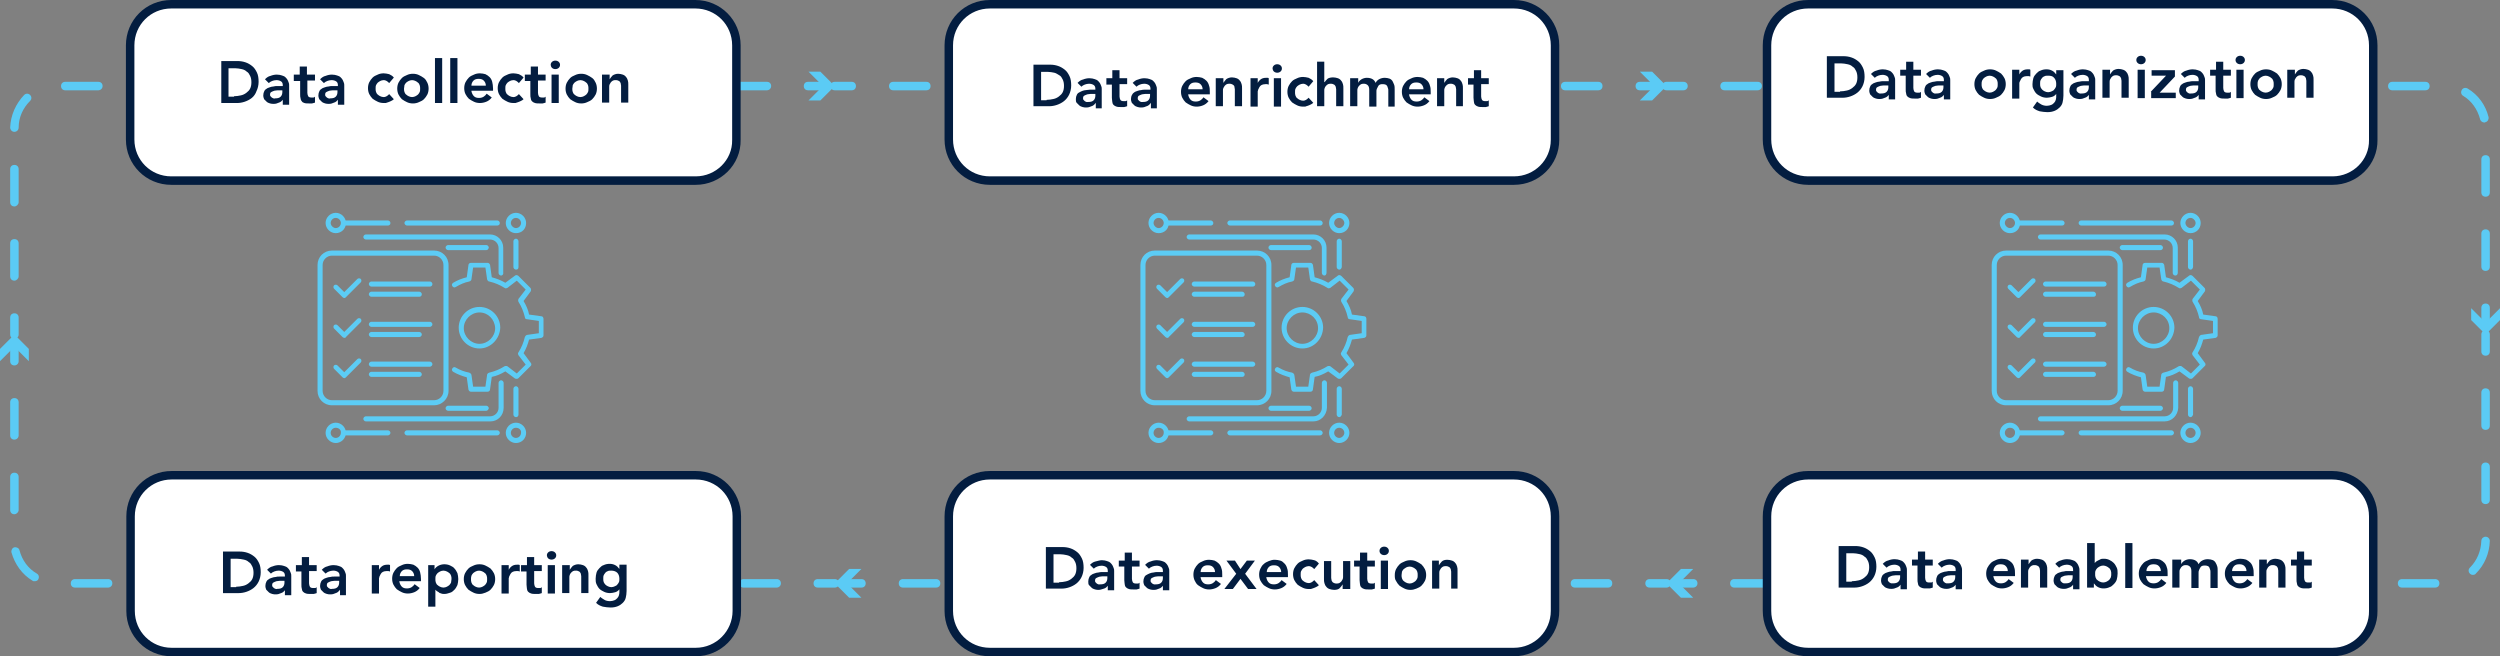 <svg id="Layer_1" xmlns="http://www.w3.org/2000/svg" viewBox="0 0 589.7 154.8"><rect x="0" y="0" width="589.7" height="154.8" fill="#808080" stroke="none"/><defs><style>.cls-1{fill:#fff;stroke:#031d40;stroke-miterlimit:10;stroke-width:2px}.cls-2{fill:#5bcbf5}.cls-2,.cls-3,.cls-4{stroke-width:0}.cls-3{fill:#5cccf5}.cls-4{fill:#031d40}</style></defs><path class="cls-2" d="M200.9 21.3h-4c-.6 0-1-.4-1-1s.4-1 1-1h4c.6 0 1 .4 1 1s-.4 1-1 1zM377 21.3h-7.8c-.6 0-1-.4-1-1s.4-1 1-1h7.8c.6 0 1 .4 1 1s-.4 1-1 1zm-17.6 0h-7.8c-.6 0-1-.4-1-1s.4-1 1-1h7.8c.6 0 1 .4 1 1s-.4 1-1 1zm-17.6 0H334c-.6 0-1-.4-1-1s.4-1 1-1h7.8c.6 0 1 .4 1 1s-.5 1-1 1zm-17.6 0h-7.8c-.6 0-1-.4-1-1s.4-1 1-1h7.8c.6 0 1 .4 1 1s-.5 1-1 1zm-17.6 0h-7.8c-.6 0-1-.4-1-1s.4-1 1-1h7.8c.6 0 1 .4 1 1s-.5 1-1 1zm-17.6 0h-7.8c-.6 0-1-.4-1-1s.4-1 1-1h7.8c.6 0 1 .4 1 1s-.5 1-1 1zm-17.6 0h-7.8c-.6 0-1-.4-1-1s.4-1 1-1h7.8c.6 0 1 .4 1 1s-.5 1-1 1zm-17.6 0H246c-.6 0-1-.4-1-1s.4-1 1-1h7.8c.6 0 1 .4 1 1s-.5 1-1 1zm-17.7 0h-7.8c-.6 0-1-.4-1-1s.4-1 1-1h7.8c.6 0 1 .4 1 1s-.4 1-1 1zm-17.6 0h-7.8c-.6 0-1-.4-1-1s.4-1 1-1h7.8c.6 0 1 .4 1 1s-.4 1-1 1zM390.8 21.3h-4c-.6 0-1-.4-1-1s.4-1 1-1h4c.6 0 1 .4 1 1s-.5 1-1 1z"/><path class="cls-2" d="M386.8 23.7l3.4-3.4-3.4-3.4h2.9l3.4 3.4-3.4 3.4h-2.9zM3.4 79.9c-.6 0-1-.4-1-1v-4c0-.6.4-1 1-1s1 .4 1 1v4c0 .6-.5 1-1 1zM3.4 66.2c-.6 0-1-.4-1-1v-7.8c0-.6.4-1 1-1s1 .4 1 1v7.8c0 .5-.5 1-1 1zm0-17.5c-.6 0-1-.4-1-1v-7.8c0-.6.4-1 1-1s1 .4 1 1v7.8c0 .5-.5 1-1 1zm0-17.6c-.6 0-1-.5-1-1 .1-2.9 1.3-5.6 3.3-7.7.4-.4 1-.4 1.4 0s.4 1 0 1.4c-1.7 1.7-2.7 3.9-2.7 6.3 0 .6-.5 1-1 1zm177.5-9.8h-7.8c-.6 0-1-.4-1-1s.4-1 1-1h7.8c.6 0 1 .4 1 1s-.5 1-1 1zm-17.5 0h-7.8c-.6 0-1-.4-1-1s.4-1 1-1h7.8c.6 0 1 .4 1 1s-.5 1-1 1zm-17.6 0H138c-.6 0-1-.4-1-1s.4-1 1-1h7.8c.6 0 1 .4 1 1s-.4 1-1 1zm-17.5 0h-7.8c-.6 0-1-.4-1-1s.4-1 1-1h7.8c.6 0 1 .4 1 1s-.4 1-1 1zm-17.5 0H103c-.6 0-1-.4-1-1s.4-1 1-1h7.8c.6 0 1 .4 1 1s-.4 1-1 1zm-17.5 0h-7.8c-.6 0-1-.4-1-1s.4-1 1-1h7.8c.6 0 1 .4 1 1s-.5 1-1 1zm-17.6 0h-7.8c-.6 0-1-.4-1-1s.4-1 1-1h7.8c.6 0 1 .4 1 1s-.4 1-1 1zm-17.5 0h-7.8c-.6 0-1-.4-1-1s.4-1 1-1h7.8c.6 0 1 .4 1 1s-.4 1-1 1zm-17.5 0h-7.8c-.6 0-1-.4-1-1s.4-1 1-1h7.8c.6 0 1 .4 1 1s-.4 1-1 1zm-17.5 0h-7.8c-.6 0-1-.4-1-1s.4-1 1-1h7.8c.6 0 1 .4 1 1s-.5 1-1 1zM194.6 21.3h-4c-.6 0-1-.4-1-1s.4-1 1-1h4c.6 0 1 .4 1 1s-.4 1-1 1z"/><path class="cls-2" d="M190.7 23.7l3.4-3.4-3.4-3.4h2.8l3.4 3.4-3.4 3.4h-2.8zM196.9 138.6h-4c-.6 0-1-.4-1-1s.4-1 1-1h4c.6 0 1 .4 1 1s-.4 1-1 1zM183.2 138.6h-7.8c-.6 0-1-.4-1-1s.4-1 1-1h7.8c.6 0 1 .4 1 1s-.5 1-1 1zm-17.5 0h-7.8c-.6 0-1-.4-1-1s.4-1 1-1h7.8c.6 0 1 .4 1 1s-.5 1-1 1zm-17.6 0h-7.8c-.6 0-1-.4-1-1s.4-1 1-1h7.8c.6 0 1 .4 1 1s-.4 1-1 1zm-17.5 0h-7.8c-.6 0-1-.4-1-1s.4-1 1-1h7.8c.6 0 1 .4 1 1s-.4 1-1 1zm-17.5 0h-7.8c-.6 0-1-.4-1-1s.4-1 1-1h7.8c.6 0 1 .4 1 1s-.5 1-1 1zm-17.5 0h-7.8c-.6 0-1-.4-1-1s.4-1 1-1h7.8c.6 0 1 .4 1 1s-.5 1-1 1zm-17.6 0h-7.7c-.6 0-1-.4-1-1s.4-1 1-1h7.8c.6 0 1 .4 1 1s-.5 1-1.1 1zm-17.5 0h-7.8c-.6 0-1-.4-1-1s.4-1 1-1h7.8c.6 0 1 .4 1 1s-.4 1-1 1zm-17.5 0h-7.8c-.6 0-1-.4-1-1s.4-1 1-1H43c.6 0 1 .4 1 1s-.5 1-1 1zm-17.5 0h-7.8c-.6 0-1-.4-1-1s.4-1 1-1h7.8c.6 0 1 .4 1 1s-.5 1-1 1zm-17.3-1.5c-.2 0-.4 0-.5-.1-2.5-1.5-4.2-3.9-5-6.7-.1-.5.2-1.1.7-1.2.5-.1 1.1.2 1.2.7.6 2.3 2 4.3 4.1 5.5.5.3.6.9.3 1.4-.1.2-.4.4-.8.4zm-4.8-15.8c-.6 0-1-.4-1-1v-7.8c0-.6.4-1 1-1s1 .4 1 1v7.8c0 .5-.5 1-1 1zm0-17.6c-.6 0-1-.4-1-1v-7.8c0-.6.4-1 1-1s1 .4 1 1v7.8c0 .6-.5 1-1 1zM3.4 86.2c-.6 0-1-.4-1-1v-4c0-.6.4-1 1-1s1 .4 1 1v4c0 .6-.5 1-1 1z"/><path class="cls-2" d="M6.8 85.2l-3.4-3.4L0 85.2v-2.9l3.4-3.4 3.4 3.4v2.9zM393.1 138.6h-4c-.6 0-1-.4-1-1s.4-1 1-1h4c.6 0 1 .4 1 1s-.5 1-1 1zM379.3 138.6h-7.8c-.6 0-1-.4-1-1s.4-1 1-1h7.8c.6 0 1 .4 1 1s-.4 1-1 1zm-17.6 0h-7.8c-.6 0-1-.4-1-1s.4-1 1-1h7.8c.6 0 1 .4 1 1s-.5 1-1 1zm-17.6 0h-7.8c-.6 0-1-.4-1-1s.4-1 1-1h7.8c.6 0 1 .4 1 1s-.5 1-1 1zm-17.6 0h-7.8c-.6 0-1-.4-1-1s.4-1 1-1h7.8c.6 0 1 .4 1 1s-.5 1-1 1zm-17.6 0h-7.8c-.6 0-1-.4-1-1s.4-1 1-1h7.8c.6 0 1 .4 1 1s-.5 1-1 1zm-17.6 0h-7.8c-.6 0-1-.4-1-1s.4-1 1-1h7.8c.6 0 1 .4 1 1s-.5 1-1 1zm-17.7 0h-7.8c-.6 0-1-.4-1-1s.4-1 1-1h7.8c.6 0 1 .4 1 1s-.4 1-1 1zm-17.6 0h-7.8c-.6 0-1-.4-1-1s.4-1 1-1h7.8c.6 0 1 .4 1 1s-.4 1-1 1zm-17.6 0h-7.8c-.6 0-1-.4-1-1s.4-1 1-1h7.8c.6 0 1 .4 1 1s-.4 1-1 1zm-17.6 0H213c-.6 0-1-.4-1-1s.4-1 1-1h7.8c.6 0 1 .4 1 1s-.4 1-1 1zM203.2 138.6h-4c-.6 0-1-.4-1-1s.4-1 1-1h4c.6 0 1 .4 1 1s-.4 1-1 1z"/><path class="cls-2" d="M203.2 134.2l-3.4 3.4 3.4 3.4h-2.9l-3.4-3.4 3.4-3.4h2.9zM586.3 83.9c-.6 0-1-.4-1-1v-4c0-.6.4-1 1-1s1 .4 1 1v4c0 .6-.4 1-1 1zM574.4 138.6h-7.8c-.6 0-1-.4-1-1s.4-1 1-1h7.8c.6 0 1 .4 1 1s-.4 1-1 1zm-17.5 0h-7.8c-.6 0-1-.4-1-1s.4-1 1-1h7.8c.6 0 1 .4 1 1s-.4 1-1 1zm-17.5 0h-7.8c-.6 0-1-.4-1-1s.4-1 1-1h7.8c.6 0 1 .4 1 1s-.4 1-1 1zm-17.5 0h-7.8c-.6 0-1-.4-1-1s.4-1 1-1h7.8c.6 0 1 .4 1 1s-.4 1-1 1zm-17.5 0h-7.8c-.6 0-1-.4-1-1s.4-1 1-1h7.8c.6 0 1 .4 1 1s-.4 1-1 1zm-17.5 0h-7.8c-.6 0-1-.4-1-1s.4-1 1-1h7.8c.6 0 1 .4 1 1s-.5 1-1 1zm-17.5 0h-7.8c-.6 0-1-.4-1-1s.4-1 1-1h7.8c.6 0 1 .4 1 1s-.5 1-1 1zm-17.5 0h-7.8c-.6 0-1-.4-1-1s.4-1 1-1h7.8c.6 0 1 .4 1 1s-.5 1-1 1zm-17.5 0h-7.8c-.6 0-1-.4-1-1s.4-1 1-1h7.8c.6 0 1 .4 1 1s-.5 1-1 1zm-17.5 0h-7.8c-.6 0-1-.4-1-1s.4-1 1-1h7.8c.6 0 1 .4 1 1s-.5 1-1 1zm166.4-3c-.3 0-.5-.1-.7-.3-.4-.4-.4-1 0-1.4 1.7-1.7 2.6-3.9 2.7-6.3 0-.6.5-1 1-1 .6 0 1 .5 1 1-.1 2.9-1.2 5.6-3.3 7.7-.1.2-.4.3-.7.3zm3-16.7c-.6 0-1-.4-1-1v-7.8c0-.6.4-1 1-1s1 .4 1 1v7.8c0 .6-.4 1-1 1zm0-17.5c-.6 0-1-.4-1-1v-7.8c0-.6.4-1 1-1s1 .4 1 1v7.8c0 .6-.4 1-1 1zM399.4 138.6h-4c-.6 0-1-.4-1-1s.4-1 1-1h4c.6 0 1 .4 1 1s-.5 1-1 1z"/><path class="cls-2" d="M399.4 134.2l-3.4 3.4 3.4 3.4h-2.9l-3.4-3.4 3.4-3.4h2.9zM397.1 21.3h-4c-.6 0-1-.4-1-1s.4-1 1-1h4c.6 0 1 .4 1 1s-.5 1-1 1zM586.3 63.9c-.6 0-1-.4-1-1v-7.8c0-.6.4-1 1-1s1 .4 1 1v7.8c0 .6-.4 1-1 1zm0-17.5c-.6 0-1-.4-1-1v-7.8c0-.6.4-1 1-1s1 .4 1 1v7.8c0 .6-.4 1-1 1zm-.3-17.5c-.4 0-.9-.3-1-.8-.6-2.3-2-4.3-4-5.5-.5-.3-.6-.9-.3-1.4s.9-.6 1.4-.3c2.5 1.5 4.2 3.9 4.9 6.7.1.5-.2 1.1-.7 1.2-.1.1-.2.1-.3.1zm-13.9-7.6h-7.8c-.6 0-1-.4-1-1s.4-1 1-1h7.8c.6 0 1 .4 1 1s-.4 1-1 1zm-17.5 0h-7.8c-.6 0-1-.4-1-1s.4-1 1-1h7.8c.6 0 1 .4 1 1s-.4 1-1 1zm-17.5 0h-7.8c-.6 0-1-.4-1-1s.4-1 1-1h7.8c.6 0 1 .4 1 1s-.4 1-1 1zm-17.5 0h-7.8c-.6 0-1-.4-1-1s.4-1 1-1h7.8c.6 0 1 .4 1 1s-.4 1-1 1zm-17.5 0h-7.8c-.6 0-1-.4-1-1s.4-1 1-1h7.8c.6 0 1 .4 1 1s-.4 1-1 1zm-17.5 0h-7.8c-.6 0-1-.4-1-1s.4-1 1-1h7.8c.6 0 1 .4 1 1s-.4 1-1 1zm-17.5 0h-7.8c-.6 0-1-.4-1-1s.4-1 1-1h7.8c.6 0 1 .4 1 1s-.4 1-1 1zm-17.5 0h-7.8c-.6 0-1-.4-1-1s.4-1 1-1h7.8c.6 0 1 .4 1 1s-.5 1-1 1zm-17.5 0h-7.8c-.6 0-1-.4-1-1s.4-1 1-1h7.8c.6 0 1 .4 1 1s-.5 1-1 1zm-17.5 0h-7.8c-.6 0-1-.4-1-1s.4-1 1-1h7.8c.6 0 1 .4 1 1s-.5 1-1 1zM586.3 77.6c-.6 0-1-.4-1-1v-4c0-.6.4-1 1-1s1 .4 1 1v4c0 .6-.4 1-1 1z"/><path class="cls-2" d="M582.9 72.7l3.4 3.4 3.4-3.4v2.8l-3.4 3.4-3.4-3.4v-2.8z"/><path class="cls-1" d="M164.1 42.6H40.4c-5.4 0-9.7-4.3-9.7-9.7V10.7C30.7 5.3 35 1 40.4 1H164c5.4 0 9.7 4.3 9.7 9.7V33c.1 5.3-4.3 9.6-9.6 9.6zM357.1 42.6H233.5c-5.4 0-9.7-4.3-9.7-9.7V10.7c0-5.4 4.3-9.7 9.7-9.7h123.6c5.4 0 9.7 4.3 9.7 9.7V33c0 5.3-4.3 9.6-9.7 9.6zM550.2 42.6H426.5c-5.4 0-9.7-4.3-9.7-9.7V10.7c0-5.4 4.3-9.7 9.7-9.7h123.6c5.4 0 9.7 4.3 9.7 9.7V33c.1 5.3-4.3 9.6-9.6 9.6zM164.1 153.8H40.5c-5.4 0-9.7-4.3-9.7-9.7v-22.3c0-5.4 4.3-9.7 9.7-9.7h123.6c5.4 0 9.7 4.3 9.7 9.7v22.3c0 5.3-4.3 9.7-9.7 9.7zM357.1 153.8H233.5c-5.4 0-9.7-4.3-9.7-9.7v-22.3c0-5.4 4.3-9.7 9.7-9.7h123.6c5.4 0 9.7 4.3 9.7 9.7v22.3c0 5.3-4.3 9.7-9.7 9.7zM550.2 153.8H426.5c-5.4 0-9.7-4.3-9.7-9.7v-22.3c0-5.4 4.3-9.7 9.7-9.7h123.6c5.4 0 9.7 4.3 9.7 9.7v22.3c.1 5.3-4.3 9.7-9.6 9.7z"/><path class="cls-3" d="M309.1 92.4h-3.9c-.3 0-.5-.2-.6-.5l-.4-2.9c-1.1-.3-2.2-.7-3.2-1.3-.3-.2-.4-.5-.2-.8.2-.3.5-.4.8-.2 1 .6 2.1 1 3.2 1.2.2.1.4.2.5.5l.4 2.8h2.9l.4-2.8c0-.2.2-.4.5-.5 1.3-.3 2.5-.8 3.6-1.5.2-.1.5-.1.7 0l2.2 1.7 2.1-2.1-1.7-2.2c-.1-.2-.2-.5 0-.7.7-1.1 1.2-2.3 1.5-3.6.1-.2.2-.4.5-.5l2.8-.4v-2.9l-2.8-.4c-.3 0-.5-.2-.5-.5-.3-1.3-.8-2.5-1.5-3.6-.1-.2-.1-.5 0-.7l1.7-2.2-2.1-2.1-2.2 1.7c-.2.1-.5.2-.7 0-1.1-.7-2.3-1.2-3.6-1.5-.2 0-.4-.2-.5-.5l-.4-2.8h-2.9l-.4 2.8c0 .2-.2.4-.5.5-1.1.2-2.2.7-3.2 1.3-.3.2-.6.1-.8-.2-.2-.3-.1-.6.2-.8 1-.6 2-1 3.2-1.3l.4-2.9c0-.3.3-.5.6-.5h3.9c.3 0 .5.2.6.5l.4 2.9c1.1.3 2.2.7 3.2 1.3l2.3-1.7c.2-.2.6-.1.8.1l2.8 2.8c.2.2.2.5.1.8l-1.7 2.3c.6 1 1.1 2.1 1.3 3.2l2.9.4c.3 0 .5.3.5.6v3.9c0 .3-.2.5-.5.6l-2.9.4c-.3 1.1-.7 2.2-1.3 3.2l1.7 2.3c.2.2.2.6-.1.8l-2.8 2.8c-.2.2-.5.2-.8.1l-2.3-1.7c-1 .6-2.1 1.1-3.2 1.3l-.4 2.9c0 .4-.3.6-.6.6z"/><path class="cls-3" d="M307.2 82.2c-2.7 0-4.9-2.2-4.9-4.9s2.2-4.9 4.9-4.9 4.9 2.2 4.9 4.9c-.1 2.7-2.2 4.9-4.9 4.9zm0-8.5c-2 0-3.7 1.7-3.7 3.7s1.7 3.7 3.7 3.7 3.7-1.7 3.7-3.7c0-2.1-1.7-3.7-3.7-3.7zM309.8 99.4h-29.3c-.3 0-.6-.3-.6-.6s.3-.6.6-.6h29.3c1.1 0 2-.9 2-2v-5.9c0-.3.3-.6.6-.6s.6.3.6.6v5.9c-.1 1.8-1.5 3.2-3.2 3.2z"/><path class="cls-3" d="M308.8 96.9h-9c-.3 0-.6-.3-.6-.6s.3-.6.6-.6h9c.3 0 .6.3.6.6s-.3.6-.6.6zM315.9 104.5c-1.3 0-2.4-1.1-2.4-2.4s1.1-2.4 2.4-2.4 2.4 1.1 2.4 2.4-1.1 2.4-2.4 2.4zm0-3.6c-.7 0-1.2.6-1.2 1.2 0 .7.6 1.2 1.2 1.2s1.2-.6 1.2-1.2c0-.7-.6-1.2-1.2-1.2zM273.3 104.5c-1.3 0-2.4-1.1-2.4-2.4s1.1-2.4 2.4-2.4 2.4 1.1 2.4 2.4-1 2.4-2.4 2.4zm0-3.6c-.7 0-1.2.6-1.2 1.2 0 .7.6 1.2 1.2 1.2.7 0 1.2-.6 1.2-1.2.1-.7-.5-1.2-1.2-1.2zM311.4 102.7h-21.3c-.3 0-.6-.3-.6-.6s.3-.6.6-.6h21.3c.3 0 .6.3.6.6s-.3.6-.6.6zM315.9 98.4c-.3 0-.6-.3-.6-.6v-6.1c0-.3.3-.6.6-.6s.6.3.6.6v6.1c-.1.3-.3.6-.6.6z"/><path class="cls-3" d="M285.6 102.7h-10.3c-.3 0-.6-.3-.6-.6s.3-.6.6-.6h10.3c.3 0 .6.3.6.6s-.3.6-.6.6zM312.4 65c-.3 0-.6-.3-.6-.6v-5.9c0-1.1-.9-2-2-2h-29.3c-.3 0-.6-.3-.6-.6s.3-.6.6-.6h29.3c1.7 0 3.1 1.4 3.1 3.1v5.9c0 .4-.2.7-.5.7z"/><path class="cls-3" d="M308.8 59h-9c-.3 0-.6-.3-.6-.6s.3-.6.6-.6h9c.3 0 .6.3.6.6 0 .4-.3.6-.6.6zM315.9 55c-1.3 0-2.4-1.1-2.4-2.4s1.1-2.4 2.4-2.4 2.4 1.1 2.4 2.4c0 1.4-1.1 2.4-2.4 2.4zm0-3.6c-.7 0-1.2.6-1.2 1.2s.6 1.2 1.2 1.2 1.2-.6 1.2-1.2-.6-1.2-1.2-1.2zM273.3 55c-1.3 0-2.4-1.1-2.4-2.4s1.1-2.4 2.4-2.4 2.4 1.1 2.4 2.4c0 1.4-1 2.4-2.4 2.4zm0-3.6c-.7 0-1.2.6-1.2 1.2s.6 1.2 1.2 1.2c.7 0 1.2-.6 1.2-1.2s-.5-1.2-1.2-1.2zM311.4 53.2h-21.3c-.3 0-.6-.3-.6-.6s.3-.6.6-.6h21.3c.3 0 .6.3.6.6 0 .4-.3.6-.6.6zM315.9 63.6c-.3 0-.6-.3-.6-.6v-6.1c0-.3.3-.6.6-.6s.6.3.6.6V63c-.1.4-.3.6-.6.6z"/><path class="cls-3" d="M285.6 53.2h-10.3c-.3 0-.6-.3-.6-.6s.3-.6.6-.6h10.3c.3 0 .6.3.6.6 0 .4-.3.6-.6.6zM296.5 95.6h-24.1c-1.9 0-3.4-1.5-3.4-3.4V62.5c0-1.9 1.5-3.4 3.4-3.4h24.1c1.9 0 3.4 1.5 3.4 3.4v29.7c0 1.9-1.5 3.4-3.4 3.4zm-24.1-35.3c-1.2 0-2.2 1-2.2 2.2v29.7c0 1.2 1 2.2 2.2 2.2h24.1c1.2 0 2.2-1 2.2-2.2V62.5c0-1.2-1-2.2-2.2-2.2h-24.1z"/><path class="cls-3" d="M295.5 86.5h-13.8c-.3 0-.6-.3-.6-.6s.3-.6.6-.6h13.8c.3 0 .6.3.6.6s-.3.6-.6.6zM293 88.9h-11.3c-.3 0-.6-.3-.6-.6s.3-.6.6-.6H293c.3 0 .6.3.6.6s-.2.6-.6.6zM275.3 89.2c-.1 0-.3-.1-.4-.2l-2-2c-.2-.2-.2-.6 0-.8.2-.2.6-.2.8 0l1.6 1.6 3.1-3.1c.2-.2.6-.2.8 0s.2.6 0 .8l-3.5 3.5c-.1.1-.2.2-.4.2zM295.5 77.1h-13.8c-.3 0-.6-.3-.6-.6s.3-.6.6-.6h13.8c.3 0 .6.3.6.6s-.3.6-.6.6zM293 79.5h-11.3c-.3 0-.6-.3-.6-.6s.3-.6.6-.6H293c.3 0 .6.3.6.6s-.2.6-.6.6zM275.3 79.7c-.1 0-.3-.1-.4-.2l-2-2c-.2-.2-.2-.6 0-.8.2-.2.6-.2.8 0l1.6 1.6 3.1-3.1c.2-.2.6-.2.8 0 .2.2.2.6 0 .8l-3.5 3.5c-.1.2-.2.2-.4.2zM295.5 67.6h-13.8c-.3 0-.6-.3-.6-.6s.3-.6.6-.6h13.8c.3 0 .6.3.6.6 0 .4-.3.6-.6.6zM293 70h-11.3c-.3 0-.6-.3-.6-.6s.3-.6.6-.6H293c.3 0 .6.3.6.6 0 .4-.2.6-.6.6zM275.3 70.3c-.1 0-.3-.1-.4-.2l-2-2c-.2-.2-.2-.6 0-.8s.6-.2.8 0l1.6 1.6 3.1-3.1c.2-.2.6-.2.8 0 .2.2.2.6 0 .8l-3.5 3.5c-.1.1-.2.2-.4.2zM115 92.4h-3.9c-.3 0-.5-.2-.6-.5l-.4-2.9c-1.1-.3-2.2-.7-3.2-1.3-.3-.2-.4-.5-.2-.8.2-.3.5-.4.8-.2 1 .6 2.1 1 3.2 1.2.2.1.4.2.5.5l.4 2.8h2.9l.4-2.8c0-.2.2-.4.5-.5 1.3-.3 2.5-.8 3.6-1.5.2-.1.5-.1.7 0l2.2 1.7L124 86l-1.7-2.2c-.1-.2-.2-.5 0-.7.7-1.1 1.2-2.3 1.5-3.6.1-.2.2-.4.5-.5l2.8-.4v-2.9l-2.8-.4c-.3 0-.5-.2-.5-.5-.3-1.3-.8-2.5-1.5-3.6-.1-.2-.1-.5 0-.7l1.7-2.2-2.1-2.1-2.2 1.7c-.2.1-.5.2-.7 0-1.1-.7-2.3-1.2-3.6-1.5-.2 0-.4-.2-.5-.5l-.4-2.8h-2.9l-.4 2.8c0 .2-.2.4-.5.5-1.1.2-2.2.7-3.2 1.3-.3.2-.6.1-.8-.2-.2-.3-.1-.6.2-.8 1-.6 2-1 3.2-1.3l.4-2.9c0-.3.3-.5.6-.5h3.9c.3 0 .5.2.6.5l.4 2.9c1.1.3 2.2.7 3.2 1.3l2.3-1.7c.2-.2.6-.1.8.1l2.8 2.8c.2.2.2.5.1.8l-1.7 2.3c.6 1 1.1 2.1 1.3 3.2l2.9.4c.3 0 .5.3.5.6v3.9c0 .3-.2.5-.5.6l-2.9.4c-.3 1.1-.7 2.2-1.3 3.2l1.7 2.3c.2.2.2.6-.1.8l-2.8 2.8c-.2.2-.5.2-.8.1l-2.3-1.7c-1 .6-2.1 1.1-3.2 1.3l-.4 2.9c0 .4-.3.6-.6.6z"/><path class="cls-3" d="M113.1 82.2c-2.7 0-4.9-2.2-4.9-4.9s2.2-4.9 4.9-4.9 4.9 2.2 4.9 4.9c-.1 2.7-2.3 4.9-4.9 4.9zm0-8.5c-2 0-3.7 1.7-3.7 3.7s1.7 3.7 3.7 3.7 3.7-1.7 3.7-3.7c-.1-2.1-1.7-3.7-3.7-3.7zM115.7 99.4H86.3c-.3 0-.6-.3-.6-.6s.3-.6.6-.6h29.3c1.1 0 2-.9 2-2v-5.9c0-.3.3-.6.6-.6s.6.3.6.6v5.9c0 1.8-1.4 3.2-3.1 3.2z"/><path class="cls-3" d="M114.7 96.9h-9c-.3 0-.6-.3-.6-.6s.3-.6.6-.6h9c.3 0 .6.3.6.6-.1.3-.3.6-.6.6zM121.7 104.5c-1.3 0-2.4-1.1-2.4-2.4s1.1-2.4 2.4-2.4 2.4 1.1 2.4 2.4-1 2.4-2.4 2.4zm0-3.6c-.7 0-1.2.6-1.2 1.2 0 .7.6 1.2 1.2 1.2.7 0 1.2-.6 1.2-1.2.1-.7-.5-1.2-1.2-1.2zM79.2 104.5c-1.3 0-2.4-1.1-2.4-2.4s1.1-2.4 2.4-2.4 2.4 1.1 2.4 2.4-1.1 2.4-2.4 2.4zm0-3.6c-.7 0-1.2.6-1.2 1.2 0 .7.6 1.2 1.2 1.2.7 0 1.2-.6 1.2-1.2.1-.7-.5-1.2-1.2-1.2zM117.3 102.7H96c-.3 0-.6-.3-.6-.6s.3-.6.6-.6h21.3c.3 0 .6.3.6.6s-.3.6-.6.6zM121.7 98.4c-.3 0-.6-.3-.6-.6v-6.1c0-.3.3-.6.6-.6s.6.3.6.6v6.1c0 .3-.2.6-.6.6z"/><path class="cls-3" d="M91.5 102.7H81.2c-.3 0-.6-.3-.6-.6s.3-.6.6-.6h10.3c.3 0 .6.3.6.6s-.3.6-.6.6zM118.2 65c-.3 0-.6-.3-.6-.6v-5.9c0-1.1-.9-2-2-2H86.3c-.3 0-.6-.3-.6-.6s.3-.6.6-.6h29.3c1.7 0 3.1 1.4 3.1 3.1v5.9c.1.4-.2.7-.5.7z"/><path class="cls-3" d="M114.7 59h-9c-.3 0-.6-.3-.6-.6s.3-.6.6-.6h9c.3 0 .6.3.6.6-.1.4-.3.6-.6.6zM121.7 55c-1.3 0-2.4-1.1-2.4-2.4s1.1-2.4 2.4-2.4 2.4 1.1 2.4 2.4c0 1.4-1 2.4-2.4 2.4zm0-3.6c-.7 0-1.2.6-1.2 1.2s.6 1.2 1.2 1.2c.7 0 1.2-.6 1.2-1.2s-.5-1.2-1.2-1.2zM79.2 55c-1.3 0-2.4-1.1-2.4-2.4s1.1-2.4 2.4-2.4 2.4 1.1 2.4 2.4c0 1.4-1.1 2.4-2.4 2.4zm0-3.6c-.7 0-1.2.6-1.2 1.2s.6 1.2 1.2 1.2c.7 0 1.2-.6 1.2-1.2s-.5-1.2-1.2-1.2zM117.3 53.2H96c-.3 0-.6-.3-.6-.6s.3-.6.6-.6h21.3c.3 0 .6.3.6.6 0 .4-.3.6-.6.6zM121.7 63.6c-.3 0-.6-.3-.6-.6v-6.1c0-.3.3-.6.6-.6s.6.3.6.6V63c0 .4-.2.6-.6.6z"/><path class="cls-3" d="M91.5 53.2H81.2c-.3 0-.6-.3-.6-.6s.3-.6.6-.6h10.3c.3 0 .6.3.6.6 0 .4-.3.6-.6.6zM102.4 95.6H78.3c-1.9 0-3.4-1.5-3.4-3.4V62.5c0-1.9 1.5-3.4 3.4-3.4h24.1c1.9 0 3.4 1.5 3.4 3.4v29.7c0 1.9-1.6 3.4-3.4 3.4zM78.3 60.3c-1.2 0-2.2 1-2.2 2.2v29.7c0 1.2 1 2.2 2.2 2.2h24.1c1.2 0 2.2-1 2.2-2.2V62.5c0-1.2-1-2.2-2.2-2.2H78.3z"/><path class="cls-3" d="M101.4 86.5H87.6c-.3 0-.6-.3-.6-.6s.3-.6.6-.6h13.8c.3 0 .6.3.6.6s-.3.6-.6.6zM98.9 88.9H87.6c-.3 0-.6-.3-.6-.6s.3-.6.6-.6h11.3c.3 0 .6.3.6.6s-.3.6-.6.6zM81.2 89.2c-.1 0-.3-.1-.4-.2l-2-2c-.2-.2-.2-.6 0-.8.2-.2.6-.2.8 0l1.6 1.6 3.1-3.1c.2-.2.6-.2.8 0 .2.2.2.6 0 .8L81.6 89c-.1.1-.2.2-.4.2zM101.4 77.1H87.6c-.3 0-.6-.3-.6-.6s.3-.6.6-.6h13.8c.3 0 .6.3.6.6s-.3.6-.6.6zM98.9 79.5H87.6c-.3 0-.6-.3-.6-.6s.3-.6.6-.6h11.3c.3 0 .6.3.6.6s-.3.6-.6.6zM81.2 79.7c-.1 0-.3-.1-.4-.2l-2-2c-.2-.2-.2-.6 0-.8.2-.2.6-.2.8 0l1.6 1.6 3.1-3.1c.2-.2.6-.2.8 0 .2.2.2.6 0 .8l-3.5 3.5c-.1.2-.2.2-.4.2zM101.4 67.6H87.6c-.3 0-.6-.3-.6-.6s.3-.6.6-.6h13.8c.3 0 .6.3.6.6 0 .4-.3.6-.6.6zM98.9 70H87.6c-.3 0-.6-.3-.6-.6s.3-.6.6-.6h11.3c.3 0 .6.3.6.6 0 .4-.3.6-.6.6zM81.2 70.3c-.1 0-.3-.1-.4-.2l-2-2c-.2-.2-.2-.6 0-.8s.6-.2.8 0l1.6 1.6 3.1-3.1c.2-.2.6-.2.8 0 .2.2.2.6 0 .8l-3.5 3.5c-.1.1-.2.2-.4.2zM509.9 92.4H506c-.3 0-.5-.2-.6-.5L505 89c-1.1-.3-2.2-.7-3.2-1.3-.3-.2-.4-.5-.2-.8.2-.3.5-.4.8-.2 1 .6 2.1 1 3.2 1.2.2.1.4.2.5.5l.4 2.8h2.9l.4-2.8c0-.2.2-.4.5-.5 1.3-.3 2.5-.8 3.6-1.5.2-.1.5-.1.7 0l2.2 1.7 2.1-2.1-1.7-2.2c-.1-.2-.2-.5 0-.7.7-1.1 1.2-2.3 1.5-3.6.1-.2.2-.4.5-.5l2.8-.4v-2.9l-2.8-.4c-.3 0-.5-.2-.5-.5-.3-1.3-.8-2.5-1.5-3.6-.1-.2-.1-.5 0-.7l1.7-2.2-2.1-2.1-2.2 1.7c-.2.1-.5.2-.7 0-1.1-.7-2.3-1.2-3.6-1.5-.2 0-.4-.2-.5-.5l-.4-2.8h-2.9l-.4 2.8c0 .2-.2.4-.5.5-1.1.2-2.2.7-3.2 1.3-.3.2-.6.1-.8-.2-.2-.3-.1-.6.2-.8 1-.6 2-1 3.2-1.3l.4-2.9c0-.3.3-.5.6-.5h3.9c.3 0 .5.2.6.5l.4 2.9c1.1.3 2.2.7 3.2 1.3l2.3-1.7c.2-.2.6-.1.8.1l2.8 2.8c.2.2.2.5.1.8l-1.7 2.3c.6 1 1.1 2.1 1.3 3.2l2.9.4c.3 0 .5.3.5.6v3.9c0 .3-.2.5-.5.6l-2.9.4c-.3 1.1-.7 2.2-1.3 3.2l1.7 2.3c.2.2.2.6-.1.8l-2.8 2.8c-.2.2-.5.2-.8.1l-2.3-1.7c-1 .6-2.1 1.1-3.2 1.3l-.4 2.9c0 .4-.3.6-.6.6z"/><path class="cls-3" d="M508 82.2c-2.7 0-4.9-2.2-4.9-4.9s2.2-4.9 4.9-4.9 4.9 2.2 4.9 4.9c-.1 2.7-2.2 4.9-4.9 4.9zm0-8.5c-2 0-3.7 1.7-3.7 3.7s1.7 3.7 3.7 3.7 3.7-1.7 3.7-3.7c0-2.1-1.7-3.7-3.7-3.7zM510.6 99.4h-29.3c-.3 0-.6-.3-.6-.6s.3-.6.6-.6h29.3c1.1 0 2-.9 2-2v-5.9c0-.3.3-.6.6-.6s.6.3.6.6v5.9c-.1 1.8-1.5 3.2-3.2 3.2z"/><path class="cls-3" d="M509.6 96.9h-9c-.3 0-.6-.3-.6-.6s.3-.6.6-.6h9c.3 0 .6.3.6.6s-.3.6-.6.6zM516.7 104.5c-1.3 0-2.4-1.1-2.4-2.4s1.1-2.4 2.4-2.4 2.4 1.1 2.4 2.4c0 1.3-1.1 2.4-2.4 2.4zm0-3.6c-.7 0-1.2.6-1.2 1.2 0 .7.6 1.2 1.2 1.2.7 0 1.2-.6 1.2-1.2 0-.7-.6-1.2-1.2-1.2zM474.1 104.5c-1.3 0-2.4-1.1-2.4-2.4s1.1-2.4 2.4-2.4 2.4 1.1 2.4 2.4c0 1.3-1 2.4-2.4 2.4zm0-3.6c-.7 0-1.2.6-1.2 1.2 0 .7.6 1.2 1.2 1.2.7 0 1.2-.6 1.2-1.2.1-.7-.5-1.2-1.2-1.2zM512.2 102.7h-21.3c-.3 0-.6-.3-.6-.6s.3-.6.6-.6h21.3c.3 0 .6.3.6.6s-.3.6-.6.6zM516.7 98.4c-.3 0-.6-.3-.6-.6v-6.1c0-.3.3-.6.6-.6s.6.3.6.6v6.1c-.1.3-.3.6-.6.6z"/><path class="cls-3" d="M486.4 102.7h-10.3c-.3 0-.6-.3-.6-.6s.3-.6.6-.6h10.3c.3 0 .6.3.6.6s-.3.6-.6.6zM513.1 65c-.3 0-.6-.3-.6-.6v-5.9c0-1.1-.9-2-2-2h-29.2c-.3 0-.6-.3-.6-.6s.3-.6.6-.6h29.3c1.7 0 3.1 1.4 3.1 3.1v5.9c0 .4-.2.7-.6.7z"/><path class="cls-3" d="M509.6 59h-9c-.3 0-.6-.3-.6-.6s.3-.6.6-.6h9c.3 0 .6.3.6.6 0 .4-.3.6-.6.6zM516.7 55c-1.3 0-2.4-1.1-2.4-2.4s1.1-2.4 2.4-2.4 2.4 1.1 2.4 2.4c0 1.4-1.1 2.4-2.4 2.4zm0-3.6c-.7 0-1.2.6-1.2 1.2s.6 1.2 1.2 1.2c.7 0 1.2-.6 1.2-1.2s-.6-1.2-1.2-1.2zM474.1 55c-1.3 0-2.4-1.1-2.4-2.4s1.1-2.4 2.4-2.4 2.4 1.1 2.4 2.4c0 1.4-1 2.4-2.4 2.4zm0-3.6c-.7 0-1.2.6-1.2 1.2s.6 1.2 1.2 1.2c.7 0 1.2-.6 1.2-1.2s-.5-1.2-1.2-1.2zM512.2 53.2h-21.3c-.3 0-.6-.3-.6-.6s.3-.6.6-.6h21.3c.3 0 .6.3.6.6 0 .4-.3.6-.6.6zM516.7 63.6c-.3 0-.6-.3-.6-.6v-6.1c0-.3.3-.6.6-.6s.6.3.6.6V63c-.1.4-.3.6-.6.6z"/><path class="cls-3" d="M486.4 53.2h-10.3c-.3 0-.6-.3-.6-.6s.3-.6.6-.6h10.3c.3 0 .6.3.6.6 0 .4-.3.6-.6.6zM497.3 95.6h-24.1c-1.9 0-3.4-1.5-3.4-3.4V62.5c0-1.9 1.5-3.4 3.4-3.4h24.1c1.9 0 3.4 1.5 3.4 3.4v29.7c0 1.9-1.5 3.4-3.4 3.4zm-24.1-35.3c-1.2 0-2.2 1-2.2 2.2v29.7c0 1.2 1 2.2 2.2 2.2h24.1c1.2 0 2.2-1 2.2-2.2V62.5c0-1.2-1-2.2-2.2-2.2h-24.1z"/><path class="cls-3" d="M496.3 86.5h-13.8c-.3 0-.6-.3-.6-.6s.3-.6.6-.6h13.8c.3 0 .6.3.6.6s-.3.6-.6.6zM493.8 88.9h-11.3c-.3 0-.6-.3-.6-.6s.3-.6.6-.6h11.3c.3 0 .6.3.6.6s-.2.6-.6.6zM476.1 89.2c-.1 0-.3-.1-.4-.2l-2-2c-.2-.2-.2-.6 0-.8.2-.2.6-.2.8 0l1.6 1.6 3.1-3.1c.2-.2.6-.2.8 0 .2.2.2.6 0 .8l-3.5 3.5c-.1.1-.2.2-.4.2zM496.3 77.1h-13.8c-.3 0-.6-.3-.6-.6s.3-.6.6-.6h13.8c.3 0 .6.3.6.6s-.3.6-.6.6zM493.8 79.5h-11.3c-.3 0-.6-.3-.6-.6s.3-.6.6-.6h11.3c.3 0 .6.3.6.6s-.2.6-.6.6zM476.1 79.7c-.1 0-.3-.1-.4-.2l-2-2c-.2-.2-.2-.6 0-.8.2-.2.6-.2.8 0l1.6 1.6 3.1-3.1c.2-.2.6-.2.8 0 .2.2.2.6 0 .8l-3.5 3.5c-.1.2-.2.2-.4.2zM496.3 67.6h-13.8c-.3 0-.6-.3-.6-.6s.3-.6.6-.6h13.8c.3 0 .6.3.6.6 0 .4-.3.6-.6.6zM493.8 70h-11.3c-.3 0-.6-.3-.6-.6s.3-.6.6-.6h11.3c.3 0 .6.3.6.6 0 .4-.2.6-.6.6zM476.1 70.3c-.1 0-.3-.1-.4-.2l-2-2c-.2-.2-.2-.6 0-.8s.6-.2.8 0l1.6 1.6 3.1-3.1c.2-.2.6-.2.8 0 .2.2.2.6 0 .8l-3.5 3.5c-.1.1-.2.2-.4.2z"/><path class="cls-4" d="M52.1 14.4H56c.7 0 1.3.1 1.9.3s1.1.5 1.6.9.8.9 1.1 1.5c.3.6.4 1.4.4 2.2s-.2 1.6-.5 2.2c-.2.6-.6 1.2-1.1 1.6s-1.1.7-1.7.9-1.2.3-1.8.3h-3.7v-9.9h-.1zm3.1 8.3c.6 0 1.1-.1 1.6-.2s.9-.3 1.3-.6.7-.6.9-1c.2-.4.3-.9.3-1.5s-.1-1.1-.3-1.5c-.2-.4-.4-.8-.8-1-.3-.3-.7-.5-1.2-.6-.5-.1-1-.2-1.5-.2h-1.6v6.7h1.3v-.1zM66.8 23.4c-.3.4-.6.7-1 .8-.4.2-.8.3-1.2.3-.3 0-.6 0-.9-.1s-.6-.2-.8-.4l-.6-.6c-.1-.3-.2-.5-.2-.9s.1-.7.2-.9c.1-.3.3-.5.5-.6.2-.2.5-.3.8-.4.3-.1.6-.2.9-.2.3-.1.6-.1.9-.1h1.3v-.2c0-.4-.1-.7-.4-.9s-.7-.3-1.1-.3-.7.1-1 .2c-.3.1-.6.3-.8.5l-.9-.9c.4-.4.8-.7 1.3-.8.5-.2 1-.3 1.5-.3s.9.1 1.2.2c.3.1.6.2.8.4.2.2.4.4.5.6s.2.4.3.7c.1.2.1.4.1.7v4.5h-1.5v-1.3h.1zm-.1-2.1h-1.2c-.3 0-.6.1-.8.1-.3.1-.5.2-.7.3s-.3.3-.3.6c0 .2 0 .3.1.4l.3.3c.1.1.2.1.4.2s.3 0 .4 0c.6 0 1-.1 1.3-.4.3-.3.4-.7.4-1.1v-.4h.1zM69.3 19v-1.4h1.4v-1.9h1.7v1.9h1.9V19h-1.8v2.9c0 .3.1.6.2.8s.4.3.7.3h.5c.2 0 .3-.1.4-.2v1.4c-.2.1-.4.1-.7.2h-.7c-.4 0-.8 0-1.1-.1s-.5-.2-.6-.4c-.2-.2-.3-.5-.3-.7-.1-.3-.1-.6-.1-1v-3.1h-1.5V19zM79.8 23.4c-.3.4-.6.7-1 .8-.4.2-.8.3-1.2.3-.3 0-.6 0-.9-.1s-.6-.2-.8-.4l-.6-.6c-.1-.3-.2-.5-.2-.9s.1-.7.2-.9c.1-.3.3-.5.5-.6.2-.2.5-.3.8-.4.3-.1.6-.2.9-.2.3-.1.6-.1.9-.1h1.3v-.2c0-.4-.1-.7-.4-.9s-.7-.3-1.1-.3-.7.1-1 .2c-.3.1-.6.3-.8.5l-.9-.9c.4-.4.8-.7 1.3-.8.5-.2 1-.3 1.5-.3s.9.1 1.2.2c.3.1.6.2.8.4.2.2.4.4.5.6s.2.4.3.7c.1.2.1.4.1.7v4.5h-1.5v-1.3h.1zm-.1-2.1h-1.2c-.3 0-.6.1-.8.1-.3.1-.5.2-.7.3s-.3.3-.3.6c0 .2 0 .3.1.4l.3.3c.1.1.2.1.4.2s.3 0 .4 0c.6 0 1-.1 1.3-.4.3-.3.4-.7.4-1.1v-.4h.1zM91.8 19.6c-.2-.2-.4-.4-.6-.5s-.4-.2-.7-.2-.6.1-.8.2-.5.3-.6.4c-.2.2-.3.4-.4.6-.1.2-.1.5-.1.8s0 .5.1.8c.1.2.2.5.4.6.2.2.4.3.6.4.2.1.5.2.8.2s.5-.1.7-.2.4-.3.6-.5l1.1 1.2c-.2.2-.4.3-.6.4-.2.1-.4.2-.7.3-.2.1-.4.1-.6.2h-.5c-.5 0-1-.1-1.4-.3s-.8-.4-1.2-.7c-.3-.3-.6-.7-.8-1.1s-.3-.9-.3-1.4.1-1 .3-1.4.5-.8.8-1.1.7-.5 1.2-.7c.4-.2.9-.3 1.4-.3.4 0 .9.1 1.3.2.4.2.8.4 1.1.8l-1.1 1.3zM93.7 20.9c0-.5.1-1 .3-1.4s.5-.8.8-1.1.7-.5 1.2-.7c.4-.2.9-.3 1.4-.3s1 .1 1.4.3.8.4 1.2.7.6.7.8 1.1c.2.4.3.9.3 1.4s-.1 1-.3 1.4c-.2.4-.5.8-.8 1.1s-.7.5-1.2.7c-.4.2-.9.3-1.4.3s-1-.1-1.4-.3-.8-.4-1.2-.7c-.3-.3-.6-.7-.8-1.1s-.3-.9-.3-1.4zm1.6 0c0 .3 0 .5.1.8.1.2.2.5.4.6.2.2.4.3.6.4.2.1.5.2.8.2s.6-.1.8-.2.5-.3.6-.4c.2-.2.3-.4.4-.6s.1-.5.1-.8 0-.5-.1-.8c-.1-.2-.2-.5-.4-.6-.2-.2-.4-.3-.6-.4-.2-.1-.5-.2-.8-.2s-.6.1-.8.2-.5.3-.6.4c-.2.2-.3.4-.4.6 0 .3-.1.6-.1.8zM102.6 13.7h1.7v10.6h-1.7V13.7zM106.2 13.7h1.7v10.6h-1.7V13.7zM111.2 21.5c.1.5.3.9.6 1.2.3.3.7.4 1.2.4.4 0 .8-.1 1.1-.3.3-.2.5-.4.7-.7l1.2.9c-.4.5-.8.8-1.3 1s-1 .3-1.5.3-1-.1-1.4-.3-.8-.4-1.2-.7c-.3-.3-.6-.7-.8-1.1s-.3-.9-.3-1.4.1-1 .3-1.4.5-.8.8-1.1.7-.5 1.2-.7c.4-.2.9-.3 1.4-.3s.9.1 1.3.2c.4.2.7.4 1 .7s.5.7.6 1.1.2 1 .2 1.6v.5h-5.1v.1zm3.4-1.3c0-.5-.2-.9-.5-1.2s-.7-.4-1.2-.4-.9.1-1.2.4c-.3.3-.5.7-.5 1.2h3.4zM122.4 19.6c-.2-.2-.4-.4-.6-.5-.2-.1-.4-.2-.7-.2s-.6.1-.8.2-.5.3-.6.4c-.2.2-.3.4-.4.6-.1.2-.1.5-.1.8s0 .5.1.8c.1.2.2.5.4.6.2.2.4.3.6.4.2.1.5.2.8.2s.5-.1.7-.2.4-.3.6-.5l1.1 1.2c-.2.2-.4.3-.6.4-.2.1-.4.2-.7.3-.2.1-.4.1-.6.2h-.5c-.5 0-1-.1-1.4-.3s-.8-.4-1.2-.7c-.3-.3-.6-.7-.8-1.1s-.3-.9-.3-1.4.1-1 .3-1.4.5-.8.8-1.1.7-.5 1.2-.7c.4-.2.9-.3 1.4-.3.4 0 .9.1 1.3.2.4.2.8.4 1.1.8l-1.1 1.3zM123.8 19v-1.4h1.4v-1.9h1.7v1.9h1.8V19h-1.8v2.9c0 .3.1.6.2.8.1.2.4.3.7.3h.5c.2 0 .3-.1.4-.2v1.4c-.2.1-.4.1-.7.2h-.7c-.4 0-.8 0-1.1-.1s-.5-.2-.7-.4-.3-.5-.3-.7c-.1-.3-.1-.6-.1-1v-3.1h-1.3V19zM129.9 15.3c0-.3.1-.5.3-.7s.5-.3.8-.3.6.1.8.3.3.4.3.7-.1.5-.3.7-.5.3-.8.3-.6-.1-.8-.3-.3-.5-.3-.7zm.2 2.3h1.7v6.7h-1.7v-6.7zM133.4 20.9c0-.5.1-1 .3-1.4s.5-.8.8-1.1.7-.5 1.2-.7c.4-.2.9-.3 1.4-.3s1 .1 1.4.3.8.4 1.2.7.6.7.8 1.1c.2.4.3.9.3 1.4s-.1 1-.3 1.4-.5.8-.8 1.1-.7.5-1.2.7c-.4.2-.9.3-1.4.3s-1-.1-1.4-.3-.8-.4-1.2-.7c-.3-.3-.6-.7-.8-1.1s-.3-.9-.3-1.4zm1.6 0c0 .3 0 .5.1.8.1.2.2.5.4.6.2.2.4.3.6.4.2.1.5.2.8.2s.6-.1.8-.2c.2-.1.5-.3.6-.4.2-.2.3-.4.4-.6s.1-.5.1-.8 0-.5-.1-.8c-.1-.2-.2-.5-.4-.6-.2-.2-.4-.3-.6-.4-.2-.1-.5-.2-.8-.2s-.6.1-.8.2-.5.3-.6.4c-.2.2-.3.4-.4.6 0 .3-.1.6-.1.8zM142.2 17.6h1.6v1.1c.2-.3.4-.6.7-.9.3-.2.8-.4 1.3-.4.4 0 .8.1 1.1.2.3.1.6.3.8.6.2.2.3.5.4.8s.1.6.1 1v4.2h-1.7v-4c0-.2-.1-.4-.1-.6-.1-.2-.2-.4-.4-.5s-.4-.2-.7-.2-.5 0-.7.1-.3.2-.5.4c-.1.2-.2.3-.3.5s-.1.4-.1.6v3.7H142v-6.6h.2zM52.6 130.1h3.9c.7 0 1.3.1 1.9.3s1.1.5 1.6.9.8.9 1.1 1.5c.3.6.4 1.4.4 2.2s-.2 1.6-.5 2.2c-.3.6-.7 1.1-1.2 1.5s-1.1.7-1.7.9-1.2.3-1.8.3h-3.7v-9.8zm3.1 8.3c.6 0 1.1-.1 1.6-.2s.9-.3 1.3-.6.7-.6.9-1c.2-.4.3-.9.3-1.5s-.1-1.1-.3-1.5c-.2-.4-.4-.8-.8-1-.3-.3-.7-.5-1.2-.6s-1-.2-1.5-.2h-1.6v6.7h1.3v-.1zM67.3 139.1c-.3.4-.6.7-1 .8-.4.2-.8.3-1.2.3-.3 0-.6 0-.9-.1s-.6-.2-.8-.4l-.6-.6c-.1-.3-.2-.5-.2-.9s.1-.7.2-.9c.1-.3.3-.5.5-.6.2-.2.5-.3.8-.4.3-.1.6-.2.9-.2.3-.1.6-.1.9-.1h1.3v-.2c0-.4-.1-.7-.4-.9s-.7-.3-1.1-.3-.7.1-1 .2c-.3.1-.6.3-.8.5l-.9-.9c.4-.4.8-.7 1.3-.8.5-.2 1-.3 1.5-.3s.9.1 1.2.2c.3.1.6.2.8.4.2.2.4.4.5.6s.2.4.3.7c.1.2.1.4.1.7v4.5h-1.5v-1.3h.1zm-.1-2.1H66c-.3 0-.6.1-.8.1-.3.1-.5.2-.7.3s-.3.3-.3.6c0 .2 0 .3.1.4l.3.3c.1.1.2.1.4.2s.3 0 .4 0c.6 0 1-.1 1.3-.4.3-.3.4-.7.4-1.1v-.4h.1zM69.8 134.7v-1.4h1.4v-1.9h1.7v1.9h1.8v1.4h-1.8v2.9c0 .3.1.6.2.8s.4.3.7.3h.5c.2 0 .3-.1.4-.2v1.4c-.2.1-.4.1-.7.2h-.7c-.4 0-.8 0-1.1-.1s-.5-.2-.7-.4-.3-.5-.3-.7c-.1-.3-.1-.6-.1-1v-3.1h-1.3v-.1zM80.2 139.1c-.3.4-.6.7-1 .8-.4.2-.8.3-1.2.3-.3 0-.6 0-.9-.1s-.6-.2-.8-.4l-.6-.6c-.1-.3-.2-.5-.2-.9s.1-.7.2-.9c.1-.3.3-.5.5-.6.2-.2.5-.3.8-.4.3-.1.6-.2.9-.2.3-.1.6-.1.9-.1h1.3v-.2c0-.4-.1-.7-.4-.9s-.7-.3-1.1-.3-.7.1-1 .2c-.3.1-.6.3-.8.5l-.9-.9c.4-.4.8-.7 1.3-.8.5-.2 1-.3 1.5-.3s.9.1 1.2.2c.3.1.6.2.8.4.2.2.4.4.5.6s.2.4.3.7c.1.2.1.4.1.7v4.5h-1.4v-1.3zm-.1-2.1h-1.2c-.3 0-.6.1-.8.1-.3.1-.5.2-.7.3s-.3.3-.3.6c0 .2 0 .3.1.4l.3.3c.1.1.2.1.4.2s.3 0 .4 0c.6 0 1-.1 1.3-.4.3-.3.4-.7.4-1.1v-.4h.1zM87.7 133.3h1.7v1.1c.2-.4.5-.7.8-.9s.7-.3 1.2-.3h.3c.1 0 .2 0 .3.1v1.5c-.1 0-.3-.1-.4-.1h-.4c-.4 0-.7.1-.9.2-.2.1-.4.3-.5.5l-.3.6c0 .2-.1.3-.1.4v3.6h-1.7v-6.7zM94.2 137.2c.1.5.3.9.6 1.2.3.3.7.4 1.2.4.4 0 .8-.1 1.1-.3.3-.2.5-.4.7-.7l1.2.9c-.4.5-.8.8-1.3 1s-1 .3-1.5.3-1-.1-1.4-.3-.8-.4-1.2-.7c-.3-.3-.6-.7-.8-1.1s-.3-.9-.3-1.4.1-1 .3-1.4.5-.8.8-1.1.7-.5 1.2-.7c.4-.2.9-.3 1.4-.3s.9.1 1.3.2c.4.2.7.4 1 .7s.5.7.6 1.1.2 1 .2 1.6v.5h-5.1v.1zm3.5-1.3c0-.5-.2-.9-.5-1.2s-.7-.4-1.2-.4-.9.1-1.2.4c-.3.3-.5.7-.5 1.2h3.4zM100.9 133.3h1.6v1c.2-.4.6-.7 1-.9s.9-.3 1.3-.3c.5 0 1 .1 1.4.3s.8.4 1 .7c.3.3.5.7.7 1.1.1.4.2.9.2 1.4s-.1 1-.2 1.4c-.2.4-.4.8-.7 1.1-.3.3-.6.6-1 .7s-.8.3-1.3.3c-.3 0-.6 0-.8-.1-.2-.1-.5-.1-.6-.3-.2-.1-.3-.2-.5-.3l-.3-.3v4H101v-9.8h-.1zm5.6 3.3c0-.3 0-.5-.1-.8-.1-.2-.2-.5-.4-.6-.2-.2-.4-.3-.6-.4s-.5-.2-.8-.2-.6.1-.8.2c-.2.1-.5.3-.6.4-.2.2-.3.4-.4.6-.1.2-.1.5-.1.8s0 .5.1.8c.1.2.2.5.4.6.2.2.4.3.6.4.2.1.5.2.8.2s.6-.1.8-.2c.2-.1.5-.3.6-.4.2-.2.3-.4.4-.6 0-.3.1-.5.1-.8zM109.4 136.6c0-.5.1-1 .3-1.4s.5-.8.8-1.1.7-.5 1.2-.7c.4-.2.9-.3 1.4-.3s1 .1 1.4.3.8.4 1.2.7c.3.3.6.7.8 1.1.2.4.3.9.3 1.4s-.1 1-.3 1.4c-.2.4-.5.8-.8 1.1s-.7.5-1.2.7-.9.3-1.4.3-1-.1-1.4-.3-.8-.4-1.2-.7c-.3-.3-.6-.7-.8-1.1s-.3-.9-.3-1.4zm1.7 0c0 .3 0 .5.1.8.1.2.2.5.4.6.2.2.4.3.6.4.2.1.5.2.8.2s.6-.1.8-.2c.2-.1.5-.3.6-.4.2-.2.3-.4.4-.6s.1-.5.1-.8 0-.5-.1-.8c-.1-.2-.2-.5-.4-.6-.2-.2-.4-.3-.6-.4-.2-.1-.5-.2-.8-.2s-.6.1-.8.2c-.2.1-.5.3-.6.4-.2.2-.3.4-.4.6-.1.3-.1.6-.1.8zM118.3 133.3h1.7v1.1c.2-.4.5-.7.8-.9s.7-.3 1.2-.3h.3c.1 0 .2 0 .3.1v1.5c-.1 0-.3-.1-.4-.1h-.4c-.4 0-.7.1-.9.2-.2.1-.4.3-.5.5l-.3.6c0 .2-.1.3-.1.4v3.6h-1.7v-6.7zM122.9 134.7v-1.4h1.4v-1.9h1.7v1.9h1.8v1.4H126v2.9c0 .3.1.6.2.8s.4.3.7.3h.5c.2 0 .3-.1.4-.2v1.4c-.2.1-.4.1-.7.2h-.7c-.4 0-.8 0-1.1-.1-.3-.1-.5-.2-.7-.4s-.3-.5-.3-.7-.1-.6-.1-1v-3.1h-1.3v-.1zM129 131c0-.3.1-.5.3-.7.2-.2.5-.3.8-.3s.6.1.8.3c.2.2.3.4.3.7s-.1.5-.3.7-.5.3-.8.3-.6-.1-.8-.3-.3-.5-.3-.7zm.2 2.3h1.7v6.7h-1.7v-6.7zM132.8 133.3h1.6v1.1c.2-.3.4-.6.7-.9.3-.2.8-.4 1.3-.4.4 0 .8.1 1.1.2.3.1.6.3.8.6.2.2.3.5.4.8s.1.6.1 1v4.2h-1.7v-4c0-.2-.1-.4-.1-.6-.1-.2-.2-.4-.4-.5s-.4-.2-.7-.2-.5 0-.7.1-.3.2-.5.4-.2.3-.3.5c-.1.2-.1.4-.1.6v3.7h-1.7v-6.6h.2zM147.8 133.3v6.1c0 .6-.1 1.2-.2 1.6-.1.5-.4.9-.7 1.2-.3.3-.7.6-1.2.8s-1 .3-1.7.3c-.6 0-1.2-.1-1.8-.2-.6-.2-1.1-.4-1.6-.9l1-1.4c.3.3.7.5 1 .7s.8.3 1.3.3c.4 0 .7-.1 1-.2.3-.1.5-.3.7-.5s.3-.4.4-.7.1-.6.1-.9v-.5c-.2.3-.6.6-1 .7s-.8.2-1.2.2c-.5 0-1-.1-1.4-.3s-.8-.4-1.1-.7c-.3-.3-.5-.7-.7-1.1-.2-.4-.2-.9-.2-1.3 0-.5.1-1 .2-1.4s.4-.8.7-1.1c.3-.3.6-.6 1-.7.4-.2.9-.3 1.4-.3s.9.1 1.3.3.7.5 1 .9v-1h1.7v.1zm-3.6 1.3c-.3 0-.6 0-.8.1-.2.1-.5.2-.6.4-.2.2-.3.4-.4.6-.1.2-.1.5-.1.8s0 .5.1.8c.1.2.2.4.4.6.2.2.4.3.6.4.2.1.5.2.8.2s.6-.1.8-.2c.2-.1.5-.2.6-.4.2-.2.3-.4.4-.6.1-.2.1-.5.1-.8 0-.6-.2-1.1-.5-1.4-.3-.3-.8-.5-1.4-.5zM243.773 15.253h3.9c.7 0 1.3.1 1.9.3s1.1.5 1.6.9.8.9 1.1 1.5.4 1.4.4 2.2-.2 1.6-.5 2.2c-.3.6-.7 1.1-1.2 1.5s-1.1.7-1.7.9-1.2.3-1.8.3h-3.7v-9.8zm3.1 8.3c.6 0 1.1-.1 1.6-.2s.9-.3 1.3-.6.7-.6.9-1c.2-.4.3-.9.3-1.5s-.1-1.1-.3-1.5c-.2-.4-.4-.8-.8-1s-.7-.5-1.2-.6-1-.2-1.5-.2h-1.6v6.7h1.3v-.1zM258.473 24.253c-.3.4-.6.7-1 .8-.4.2-.8.3-1.2.3-.3 0-.6 0-.9-.1s-.6-.2-.8-.4l-.6-.6c-.2-.2-.2-.5-.2-.9s.1-.7.2-.9c.1-.3.3-.5.5-.6s.5-.3.8-.4c.3-.1.6-.2.9-.2s.6-.1.9-.1h1.3v-.2c0-.4-.1-.7-.4-.9s-.7-.3-1.1-.3-.7.1-1 .2c-.3.1-.6.3-.8.5l-.9-.9c.4-.4.8-.7 1.3-.8.5-.2 1-.3 1.5-.3s.9.1 1.2.2c.3.1.6.2.8.4s.4.4.5.6c.1.2.2.4.3.7.1.2.1.4.1.7v4.5h-1.4v-1.3zm-.1-2.1h-1.1c-.3 0-.6.1-.8.1-.3.1-.5.2-.7.3s-.3.3-.3.6c0 .2 0 .3.1.4l.3.3c.1.1.2.1.4.2h.4c.6 0 1-.1 1.3-.4s.4-.7.4-1.1v-.4zM260.973 19.853v-1.4h1.4v-1.9h1.7v1.9h1.8v1.4h-1.8v2.9c0 .3.1.6.2.8s.4.3.7.3h.5c.2 0 .3-.1.4-.2v1.4c-.2.1-.4.1-.7.2h-.7c-.4 0-.8 0-1.1-.1-.3-.1-.5-.2-.7-.4s-.3-.5-.3-.7-.1-.6-.1-1v-3.1h-1.3v-.1zM271.473 24.253c-.3.4-.6.7-1 .8-.4.2-.8.3-1.2.3-.3 0-.6 0-.9-.1s-.6-.2-.8-.4l-.6-.6c-.1-.3-.2-.5-.2-.9s.1-.7.2-.9.3-.5.5-.6c.2-.2.5-.3.8-.4s.6-.2.9-.2c.3-.1.6-.1.9-.1h1.3v-.2c0-.4-.1-.7-.4-.9s-.7-.3-1.1-.3-.7.1-1 .2-.6.3-.8.5l-.9-.9c.4-.4.8-.7 1.3-.8.5-.2 1-.3 1.5-.3s.9.1 1.2.2c.3.1.6.2.8.4.2.2.4.4.5.6.1.2.2.4.3.7.1.2.1.4.1.7v4.5h-1.4v-1.3zm-.1-2.1h-1.2c-.3 0-.6.1-.8.1-.3.1-.5.2-.7.3s-.3.3-.3.6c0 .2 0 .3.1.4l.3.3c.1.1.2.1.4.2h.4c.6 0 1-.1 1.3-.4.3-.3.4-.7.4-1.1v-.4h.1zM280.273 22.353c.1.5.3.9.6 1.2.3.3.7.4 1.2.4.4 0 .8-.1 1.1-.3.3-.2.5-.4.7-.7l1.2.9c-.4.5-.8.8-1.3 1s-1 .3-1.5.3-1-.1-1.4-.3-.8-.4-1.2-.7c-.3-.3-.6-.7-.8-1.1s-.3-.9-.3-1.4.1-1 .3-1.4.5-.8.8-1.1.7-.5 1.2-.7c.4-.2.9-.3 1.4-.3s.9.1 1.3.2c.4.2.7.4 1 .7s.5.7.6 1.1c.2.5.2 1 .2 1.6v.5h-5.1v.1zm3.4-1.3c0-.5-.2-.9-.5-1.2s-.7-.4-1.2-.4-.9.1-1.2.4c-.3.3-.5.7-.5 1.2h3.4zM286.973 18.453h1.6v1.1c.2-.3.4-.6.7-.9.3-.2.8-.4 1.3-.4.4 0 .8.1 1.1.2.3.1.6.3.8.6.2.2.3.5.4.8s.1.6.1 1v4.2h-1.7v-4c0-.2-.1-.4-.1-.6s-.2-.4-.4-.5-.4-.2-.7-.2-.5 0-.7.1-.3.2-.5.4c-.1.2-.2.3-.3.5-.1.2-.1.4-.1.6v3.7h-1.7v-6.6h.2zM294.973 18.453h1.7v1.1c.2-.4.5-.7.8-.9s.7-.3 1.2-.3h.3c.1 0 .2 0 .3.1v1.5c-.1 0-.3-.1-.4-.1h-.4c-.4 0-.7.1-.9.2-.2.1-.4.3-.5.5l-.3.6c0 .2-.1.3-.1.4v3.6h-1.7v-6.7zM300.173 16.153c0-.3.1-.5.3-.7.2-.2.5-.3.8-.3s.6.1.8.3c.2.2.3.4.3.7s-.1.5-.3.7-.5.3-.8.3-.6-.1-.8-.3c-.2-.2-.3-.5-.3-.7zm.3 2.3h1.7v6.7h-1.7v-6.7zM308.673 20.453c-.2-.2-.4-.4-.6-.5s-.4-.2-.7-.2-.6.1-.8.2c-.2.1-.5.3-.6.4-.2.2-.3.4-.4.6-.1.2-.1.5-.1.8s0 .5.1.8c.1.2.2.5.4.6.2.2.4.3.6.4.2.1.5.2.8.2s.5-.1.7-.2c.2-.1.4-.3.6-.5l1.1 1.2c-.2.2-.4.3-.6.4-.2.1-.4.2-.7.3s-.4.1-.6.2h-.5c-.5 0-1-.1-1.4-.3s-.8-.4-1.2-.7c-.3-.3-.6-.7-.8-1.1s-.3-.9-.3-1.4.1-1 .3-1.4.5-.8.8-1.1.7-.5 1.2-.7c.4-.2.9-.3 1.4-.3.4 0 .9.1 1.3.2.4.2.8.4 1.1.8l-1.1 1.3zM312.473 19.353c.2-.3.4-.5.7-.8.3-.2.8-.3 1.3-.3.4 0 .8.1 1.1.2.3.1.6.3.8.6.2.2.3.5.4.8s.1.6.1 1v4.2h-1.7v-4c0-.2-.1-.4-.1-.6-.1-.2-.2-.4-.4-.5s-.4-.2-.7-.2-.5 0-.7.1-.3.2-.5.4-.2.3-.3.5c-.1.2-.1.4-.1.6v3.7h-1.7v-10.5h1.7v4.8h.1zM318.773 18.453h1.6v1.1c.1-.3.4-.6.7-.8s.8-.4 1.3-.4c1.1 0 1.8.4 2.1 1.2.2-.4.5-.7.9-.9s.8-.3 1.3-.3c.4 0 .8.1 1.1.2.3.1.6.4.7.6s.3.6.4.9.1.7.1 1.1v4h-1.5v-3.8c0-.2 0-.4-.1-.6s-.1-.4-.2-.5c-.1-.1-.2-.3-.4-.3-.2-.1-.4-.1-.6-.1-.3 0-.5 0-.7.1s-.3.2-.4.4l-.3.6c-.1.2-.1.4-.1.6v3.6h-1.7v-4c0-.4-.1-.8-.3-1s-.5-.4-.9-.4c-.3 0-.5 0-.7.1s-.3.2-.5.4-.2.3-.3.5-.1.4-.1.6v3.7h-1.7v-6.6h.3zM332.373 22.353c.1.5.3.9.6 1.2s.7.4 1.2.4c.4 0 .8-.1 1.1-.3s.5-.4.7-.7l1.2.9c-.4.5-.8.8-1.3 1s-1 .3-1.5.3-1-.1-1.4-.3-.8-.4-1.2-.7c-.3-.3-.6-.7-.8-1.1s-.3-.9-.3-1.4.1-1 .3-1.4.5-.8.8-1.1.7-.5 1.2-.7c.4-.2.9-.3 1.4-.3s.9.1 1.3.2c.4.2.7.4 1 .7s.5.7.6 1.1c.2.5.2 1 .2 1.6v.5h-5.1v.1zm3.4-1.3c0-.5-.2-.9-.5-1.2s-.7-.4-1.2-.4-.9.1-1.2.4c-.3.3-.5.7-.5 1.2h3.4zM339.073 18.453h1.6v1.1c.2-.3.4-.6.7-.9.3-.2.8-.4 1.3-.4.4 0 .8.1 1.1.2.3.1.6.3.8.6.2.2.3.5.4.8s.1.6.1 1v4.2h-1.6v-4c0-.2-.1-.4-.1-.6-.1-.2-.2-.4-.4-.5s-.4-.2-.7-.2-.5 0-.7.1-.3.2-.5.4-.2.3-.3.5-.1.4-.1.6v3.7h-1.7v-6.6h.1zM346.273 19.853v-1.4h1.4v-1.9h1.7v1.9h1.8v1.4h-1.8v2.9c0 .3.1.6.2.8.1.2.4.3.7.3h.5c.2 0 .3-.1.4-.2v1.4c-.2.1-.4.1-.7.2h-.7c-.4 0-.8 0-1.1-.1s-.5-.2-.7-.4-.3-.5-.3-.7-.1-.6-.1-1v-3.1h-1.3v-.1zM430.92 13.254h3.9c.7 0 1.3.1 1.9.3.6.2 1.1.5 1.6.9s.8.9 1.1 1.5.4 1.4.4 2.2-.2 1.6-.5 2.2c-.3.6-.7 1.1-1.2 1.5s-1.1.7-1.7.9c-.6.2-1.2.3-1.8.3h-3.7v-9.8zm3.1 8.3c.6 0 1.1-.1 1.6-.2s.9-.3 1.3-.6.7-.6.9-1 .3-.9.3-1.5-.1-1.1-.3-1.5-.4-.8-.8-1c-.3-.3-.7-.5-1.2-.6s-1-.2-1.5-.2h-1.6v6.7h1.3v-.1zM445.62 22.254c-.3.4-.6.7-1 .8-.4.2-.8.3-1.2.3-.3 0-.6 0-.9-.1-.3-.1-.6-.2-.8-.4l-.6-.6c-.1-.3-.2-.5-.2-.9s.1-.7.2-.9c.1-.3.3-.5.5-.6.2-.2.5-.3.8-.4.3-.1.6-.2.9-.2.3-.1.6-.1.9-.1h1.3v-.3c0-.4-.1-.7-.4-.9-.3-.2-.7-.3-1.1-.3s-.7.1-1 .2c-.3.1-.6.3-.8.5l-.9-.9c.4-.4.8-.7 1.3-.8.5-.2 1-.3 1.5-.3s.9.1 1.2.2c.3.1.6.2.8.4s.4.4.5.6c.1.2.2.4.3.7.1.2.1.4.1.7v4.5h-1.5v-1.2h.1zm-.1-2.1h-1.2c-.3 0-.6.1-.8.1-.3.1-.5.2-.7.3s-.3.3-.3.6c0 .2 0 .3.1.4l.3.3c.1.1.2.1.4.2h.4c.6 0 1-.1 1.3-.4.3-.3.4-.7.4-1.1v-.4h.1zM448.22 17.854v-1.4h1.4v-1.9h1.7v1.9h1.8v1.4h-1.8v2.9c0 .3.1.6.2.8s.4.3.7.3h.5c.2 0 .3-.1.4-.2v1.4c-.2.1-.4.1-.7.2h-.7c-.4 0-.8 0-1.1-.1-.3-.1-.5-.2-.7-.4s-.3-.5-.3-.7c-.1-.3-.1-.6-.1-1v-3.2h-1.3zM458.62 22.254c-.3.4-.6.7-1 .8-.4.2-.8.3-1.2.3-.3 0-.6 0-.9-.1s-.6-.2-.8-.4l-.6-.6c-.1-.3-.2-.5-.2-.9s.1-.7.2-.9c.1-.3.3-.5.5-.6.2-.2.5-.3.8-.4.3-.1.6-.2.9-.2.3-.1.6-.1.9-.1h1.3v-.3c0-.4-.1-.7-.4-.9s-.7-.3-1.1-.3-.7.1-1 .2c-.3.1-.6.3-.8.5l-.9-.9c.4-.4.8-.7 1.3-.8.5-.2 1-.3 1.5-.3s.9.1 1.2.2.6.2.8.4c.2.2.4.4.5.6.1.2.2.4.3.7.1.2.1.4.1.7v4.5h-1.5v-1.2h.1zm-.1-2.1h-1.2c-.3 0-.6.1-.8.1-.3.1-.5.2-.7.3s-.3.3-.3.6c0 .2 0 .3.1.4l.3.3c.1.1.2.1.4.2h.4c.6 0 1-.1 1.3-.4.3-.3.4-.7.4-1.1v-.4h.1zM465.72 19.854c0-.5.1-1 .3-1.4.2-.4.5-.8.8-1.1s.7-.5 1.2-.7c.4-.2.9-.3 1.4-.3s1 .1 1.4.3.8.4 1.2.7c.3.3.6.7.8 1.1s.3.9.3 1.4-.1 1-.3 1.4c-.2.4-.5.8-.8 1.1s-.7.5-1.2.7c-.4.2-.9.3-1.4.3s-1-.1-1.4-.3-.8-.4-1.2-.7c-.3-.3-.6-.7-.8-1.1-.2-.4-.3-.9-.3-1.4zm1.7 0c0 .3 0 .5.1.8.1.2.2.5.4.6.2.2.4.3.6.4s.5.2.8.2.6-.1.8-.2c.2-.1.5-.3.6-.4.2-.2.3-.4.4-.6.1-.2.1-.5.1-.8s0-.5-.1-.8c-.1-.2-.2-.5-.4-.6-.2-.2-.4-.3-.6-.4-.2-.1-.5-.2-.8-.2s-.6.1-.8.2c-.2.1-.5.3-.6.4s-.3.4-.4.6c-.1.3-.1.5-.1.8zM474.62 16.454h1.7v1.1c.2-.4.5-.7.8-.9s.7-.3 1.2-.3h.3c.1 0 .2 0 .3.1v1.6c-.1 0-.3-.1-.4-.1h-.4c-.4 0-.7.1-.9.2-.2.1-.4.3-.5.5l-.3.6c-.1.2-.1.3-.1.4v3.6h-1.7v-6.8zM486.72 16.454v6.1c0 .6-.1 1.2-.2 1.6-.1.5-.4.9-.7 1.2-.3.3-.7.6-1.2.8s-1 .3-1.7.3c-.6 0-1.2-.1-1.8-.2-.6-.2-1.1-.4-1.6-.9l1-1.4c.3.3.7.5 1 .7.4.2.8.3 1.3.3.4 0 .7-.1 1-.2.3-.1.5-.3.7-.5s.3-.4.4-.7.1-.6.1-.9v-.5c-.2.3-.6.6-1 .7s-.8.2-1.2.2c-.5 0-1-.1-1.4-.3s-.8-.4-1.1-.7c-.3-.3-.5-.7-.7-1.1s-.2-.7-.2-1.1c0-.5.1-1 .2-1.4s.4-.8.7-1.1c.3-.3.6-.6 1-.7.4-.2.9-.3 1.4-.3s.9.1 1.3.3.7.5 1 .9v-1h1.7v-.1zm-3.6 1.4c-.3 0-.6 0-.8.1-.2.1-.5.2-.6.4-.2.2-.3.4-.4.6-.1.2-.1.5-.1.8s0 .5.1.8c.1.2.2.4.4.6.2.2.4.3.6.4.2.1.5.2.8.2s.6-.1.8-.2c.2-.1.5-.2.6-.4.2-.2.3-.4.4-.6.1-.2.1-.5.1-.8 0-.6-.2-1.1-.5-1.4-.3-.4-.8-.5-1.4-.5zM492.82 22.254c-.3.4-.6.7-1 .8-.4.2-.8.3-1.2.3-.3 0-.6 0-.9-.1s-.6-.2-.8-.4l-.6-.6c-.1-.3-.2-.5-.2-.9s.1-.7.2-.9c.1-.3.3-.5.5-.6.2-.2.5-.3.8-.4.3-.1.6-.2.9-.2.3-.1.6-.1.9-.1h1.3v-.3c0-.4-.1-.7-.4-.9s-.7-.3-1.1-.3-.7.1-1 .2c-.3.1-.6.3-.8.5l-.9-.9c.4-.4.8-.7 1.3-.8.5-.2 1-.3 1.5-.3s.9.1 1.2.2.6.2.8.4c.2.2.4.4.5.6.1.2.2.4.3.7.1.2.1.4.1.7v4.5h-1.5v-1.2h.1zm-.1-2.1h-1.1c-.3 0-.6.1-.8.1-.3.1-.5.2-.7.3s-.3.3-.3.6c0 .2 0 .3.1.4l.3.3c.1.1.2.1.4.2h.4c.6 0 1-.1 1.3-.4.3-.3.4-.7.4-1.1v-.4zM496.12 16.454h1.6v1.1c.2-.3.4-.6.7-.9.3-.2.8-.4 1.3-.4.4 0 .8.1 1.1.2.3.1.6.3.8.6.2.2.3.5.4.8s.1.6.1 1v4.2h-1.7v-4c0-.2-.1-.4-.1-.6-.1-.2-.2-.4-.4-.5-.2-.1-.4-.2-.7-.2s-.5 0-.7.1-.3.2-.5.4c-.1.2-.2.3-.3.5-.1.2-.1.4-.1.6v3.7h-1.7v-6.6h.2zM503.92 14.154c0-.3.1-.5.3-.7.2-.2.5-.3.8-.3s.6.1.8.3.3.4.3.7-.1.5-.3.7-.5.3-.8.3-.6-.1-.8-.3-.3-.4-.3-.7zm.3 2.3h1.7v6.7h-1.7v-6.7zM507.32 21.654l3.6-3.8h-3.4v-1.3h5.5v1.5l-3.6 3.8h3.8v1.3h-5.8v-1.5h-.1zM518.72 22.254c-.3.4-.6.7-1 .8-.4.2-.8.3-1.2.3-.3 0-.6 0-.9-.1-.3-.1-.6-.2-.8-.4l-.6-.6c-.1-.3-.2-.5-.2-.9s.1-.7.2-.9c.1-.3.3-.5.5-.6.2-.2.5-.3.8-.4.3-.1.6-.2.9-.2.3-.1.6-.1.9-.1h1.3v-.3c0-.4-.1-.7-.4-.9-.3-.2-.7-.3-1.1-.3s-.7.1-1 .2c-.3.1-.6.3-.8.5l-.9-.9c.4-.4.8-.7 1.3-.8.5-.2 1-.3 1.5-.3s.9.1 1.2.2.6.2.8.4.4.4.5.6c.1.2.2.4.3.7.1.2.1.4.1.7v4.5h-1.5v-1.2h.1zm-.1-2.1h-1.2c-.3 0-.6.1-.8.1-.3.1-.5.2-.7.3s-.3.3-.3.6c0 .2 0 .3.1.4l.3.3c.1.1.2.1.4.2h.4c.6 0 1-.1 1.3-.4.3-.3.4-.7.4-1.1v-.4h.1zM521.32 17.854v-1.4h1.4v-1.9h1.7v1.9h1.8v1.4h-1.8v2.9c0 .3.1.6.2.8s.4.3.7.3h.5c.2 0 .3-.1.4-.2v1.4c-.2.1-.4.1-.7.2h-.7c-.4 0-.8 0-1.1-.1s-.5-.2-.7-.4-.3-.5-.3-.7c-.1-.3-.1-.6-.1-1v-3.2h-1.3zM527.32 14.154c0-.3.1-.5.3-.7s.5-.3.8-.3.6.1.8.3.3.4.3.7-.1.5-.3.7-.5.3-.8.3-.6-.1-.8-.3-.3-.4-.3-.7zm.2 2.3h1.7v6.7h-1.7v-6.7zM530.82 19.854c0-.5.1-1 .3-1.4s.5-.8.8-1.1.7-.5 1.2-.7c.4-.2.9-.3 1.4-.3s1 .1 1.4.3.8.4 1.2.7c.3.3.6.7.8 1.1.2.4.3.9.3 1.4s-.1 1-.3 1.4-.5.8-.8 1.1-.7.5-1.2.7c-.4.2-.9.3-1.4.3s-1-.1-1.4-.3-.8-.4-1.2-.7c-.3-.3-.6-.7-.8-1.1-.2-.4-.3-.9-.3-1.4zm1.7 0c0 .3 0 .5.1.8.1.2.2.5.4.6.2.2.4.3.6.4s.5.2.8.2.6-.1.8-.2c.2-.1.5-.3.6-.4.2-.2.3-.4.4-.6.1-.2.1-.5.1-.8s0-.5-.1-.8c-.1-.2-.2-.5-.4-.6-.2-.2-.4-.3-.6-.4-.2-.1-.5-.2-.8-.2s-.6.1-.8.2c-.2.1-.5.3-.6.4s-.3.4-.4.6c-.1.3-.1.5-.1.8zM539.72 16.454h1.6v1.1c.2-.3.4-.6.7-.9.3-.2.8-.4 1.3-.4.4 0 .8.1 1.1.2.3.1.6.3.8.6.2.2.3.5.4.8s.1.6.1 1v4.2h-1.7v-4c0-.2-.1-.4-.1-.6-.1-.2-.2-.4-.4-.5s-.4-.2-.7-.2-.5 0-.7.1-.3.2-.5.4c-.1.2-.2.3-.3.5s-.1.4-.1.6v3.7h-1.7v-6.6h.2zM433.7 128.8h3.9c.7 0 1.3.1 1.9.3.6.2 1.1.5 1.6.9s.8.9 1.1 1.5.4 1.4.4 2.2-.2 1.6-.5 2.2c-.3.6-.7 1.1-1.2 1.5s-1.1.7-1.7.9c-.6.2-1.2.3-1.8.3h-3.7v-9.8zm3.1 8.3c.6 0 1.1-.1 1.6-.2s.9-.3 1.3-.6.7-.6.9-1 .3-.9.3-1.5-.1-1.1-.3-1.5-.4-.8-.8-1c-.3-.3-.7-.5-1.2-.6s-1-.2-1.5-.2h-1.6v6.7h1.3v-.1zM448.4 137.8c-.3.4-.6.7-1 .8-.4.2-.8.3-1.2.3-.3 0-.6 0-.9-.1-.3-.1-.6-.2-.8-.4l-.6-.6c-.1-.3-.2-.5-.2-.9s.1-.7.2-.9c.1-.3.3-.5.5-.6.2-.2.5-.3.8-.4.3-.1.6-.2.9-.2.3-.1.6-.1.9-.1h1.3v-.3c0-.4-.1-.7-.4-.9s-.7-.3-1.1-.3-.7.1-1 .2c-.3.1-.6.3-.8.5l-.9-.9c.4-.4.8-.7 1.3-.8.5-.2 1-.3 1.5-.3s.9.1 1.2.2c.3.1.6.2.8.4.2.2.4.4.5.6.1.2.2.4.3.7s.1.4.1.7v4.5h-1.5v-1.2h.1zm-.1-2.1h-1.2c-.3 0-.6.1-.8.1-.3.1-.5.2-.7.3s-.3.3-.3.6c0 .2 0 .3.1.4l.3.3c.1.1.2.1.4.2h.4c.6 0 1-.1 1.3-.4.3-.3.4-.7.4-1.1v-.4h.1zM451 133.4V132h1.4v-1.9h1.7v1.9h1.8v1.4h-1.8v2.9c0 .3.1.6.2.8s.4.3.7.3h.5c.2 0 .3-.1.4-.2v1.4c-.2.1-.4.1-.7.2h-.7c-.4 0-.8 0-1.1-.1-.3-.1-.5-.2-.7-.4s-.3-.5-.3-.7c-.1-.3-.1-.6-.1-1v-3.2H451zM461.4 137.8c-.3.4-.6.7-1 .8-.4.2-.8.3-1.2.3-.3 0-.6 0-.9-.1s-.6-.2-.8-.4l-.6-.6c-.1-.3-.2-.5-.2-.9s.1-.7.2-.9c.1-.3.3-.5.5-.6.2-.2.5-.3.8-.4.3-.1.6-.2.9-.2.3-.1.6-.1.9-.1h1.3v-.3c0-.4-.1-.7-.4-.9s-.7-.3-1.1-.3-.7.1-1 .2c-.3.1-.6.3-.8.5l-.9-.9c.4-.4.8-.7 1.3-.8.5-.2 1-.3 1.5-.3s.9.1 1.2.2c.3.1.6.2.8.4.2.2.4.4.5.6.1.2.2.4.3.7s.1.4.1.7v4.5h-1.5v-1.2h.1zm-.1-2.1h-1.2c-.3 0-.6.1-.8.1-.3.1-.5.2-.7.3s-.3.3-.3.6c0 .2 0 .3.1.4l.3.3c.1.1.2.1.4.2h.4c.6 0 1-.1 1.3-.4.3-.3.4-.7.4-1.1v-.4h.1zM470.2 136c.1.5.3.9.6 1.2.3.3.7.4 1.2.4.4 0 .8-.1 1.1-.3.3-.2.5-.4.7-.7l1.2.9c-.4.5-.8.8-1.3 1s-1 .3-1.5.3-1-.1-1.4-.3-.8-.4-1.2-.7c-.3-.3-.6-.7-.8-1.1-.2-.4-.3-.9-.3-1.4s.1-1 .3-1.4c.2-.4.5-.8.8-1.1s.7-.5 1.2-.7c.4-.2.9-.3 1.4-.3s.9.1 1.3.2c.4.2.7.4 1 .7s.5.7.6 1.1c.2.5.2 1 .2 1.6v.5h-5.1v.1zm3.4-1.3c0-.5-.2-.9-.5-1.2s-.7-.4-1.2-.4-.9.1-1.2.4-.5.7-.5 1.2h3.4zM476.9 132h1.6v1.1c.2-.3.4-.6.7-.9.3-.2.8-.4 1.3-.4.4 0 .8.1 1.1.2s.6.3.8.6c.2.2.3.5.4.8s.1.6.1 1v4.2h-1.7v-4c0-.2-.1-.4-.1-.6-.1-.2-.2-.4-.4-.5-.2-.1-.4-.2-.7-.2s-.5 0-.7.1-.3.2-.5.4c-.1.2-.2.3-.3.5-.1.2-.1.4-.1.6v3.7h-1.7V132h.2zM489.1 137.8c-.3.4-.6.7-1 .8-.4.2-.8.3-1.2.3-.3 0-.6 0-.9-.1s-.6-.2-.8-.4l-.6-.6c-.1-.3-.2-.5-.2-.9s.1-.7.2-.9c.1-.3.3-.5.5-.6.2-.2.5-.3.8-.4.3-.1.6-.2.9-.2.3-.1.6-.1.9-.1h1.3v-.3c0-.4-.1-.7-.4-.9s-.7-.3-1.1-.3-.7.1-1 .2c-.3.1-.6.3-.8.5l-.9-.9c.4-.4.8-.7 1.3-.8.5-.2 1-.3 1.5-.3s.9.1 1.2.2c.3.1.6.2.8.4.2.2.4.4.5.6.1.2.2.4.3.7s.1.4.1.7v4.5H489v-1.2h.1zm-.1-2.1h-1.2c-.3 0-.6.1-.8.1-.3.1-.5.2-.7.3s-.3.3-.3.6c0 .2 0 .3.1.4l.3.3c.1.1.2.1.4.2h.4c.6 0 1-.1 1.3-.4.3-.3.4-.7.4-1.1v-.4h.1zM492.4 128.1h1.7v4.7l.3-.3c.1-.1.3-.2.5-.3l.6-.3c.2-.1.5-.1.8-.1.5 0 .9.1 1.3.3s.7.4 1 .7.5.7.7 1.1c.2.4.2.9.2 1.4s-.1 1-.2 1.4-.4.8-.7 1.1-.6.6-1 .7c-.4.2-.9.3-1.4.3s-.9-.1-1.3-.3-.7-.5-1-.9v1h-1.6v-10.5h.1zm5.6 7.3c0-.3 0-.5-.1-.8-.1-.2-.2-.5-.4-.6-.2-.2-.4-.3-.6-.4-.2-.1-.5-.2-.8-.2s-.6.1-.8.2-.5.3-.6.4c-.2.2-.3.4-.4.6-.1.2-.1.5-.1.8s0 .5.1.8c.1.2.2.5.4.6.2.2.4.3.6.4.2.1.5.2.8.2s.6-.1.8-.2.5-.3.6-.4.3-.4.4-.6c.1-.3.1-.6.1-.8zM501.3 128.1h1.7v10.6h-1.7v-10.6zM506.2 136c.1.5.3.9.6 1.2.3.3.7.4 1.2.4.4 0 .8-.1 1.1-.3.3-.2.5-.4.7-.7l1.2.9c-.4.5-.8.8-1.3 1s-1 .3-1.5.3-1-.1-1.4-.3-.8-.4-1.2-.7c-.3-.3-.6-.7-.8-1.1-.2-.4-.3-.9-.3-1.4s.1-1 .3-1.4c.2-.4.5-.8.8-1.1s.7-.5 1.2-.7c.4-.2.9-.3 1.4-.3s.9.1 1.3.2c.4.2.7.4 1 .7s.5.7.6 1.1c.2.5.2 1 .2 1.6v.5h-5.1v.1zm3.5-1.3c0-.5-.2-.9-.5-1.2s-.7-.4-1.2-.4-.9.1-1.2.4-.5.7-.5 1.2h3.4zM512.9 132h1.6v1.1c.1-.3.4-.6.7-.8.3-.2.8-.4 1.3-.4 1.1 0 1.8.4 2.1 1.2.2-.4.5-.7.9-.9s.8-.3 1.3-.3c.4 0 .8.1 1.1.2s.6.4.7.6c.2.3.3.6.4.9.1.3.1.7.1 1.1v4h-1.7v-3.8c0-.2 0-.4-.1-.6s-.1-.4-.2-.5-.2-.3-.4-.3c-.2-.1-.4-.1-.6-.1-.3 0-.5 0-.7.1s-.3.2-.4.4-.2.3-.3.6c-.1.2-.1.4-.1.6v3.6h-1.7v-4c0-.4-.1-.8-.3-1-.2-.2-.5-.4-.9-.4-.3 0-.5 0-.7.1s-.3.2-.5.4c-.1.2-.2.3-.3.5-.1.2-.1.4-.1.6v3.7h-1.7V132h.5zM526.5 136c.1.5.3.9.6 1.2.3.3.7.4 1.2.4.4 0 .8-.1 1.1-.3.3-.2.5-.4.7-.7l1.2.9c-.4.5-.8.8-1.3 1s-1 .3-1.5.3-1-.1-1.4-.3-.8-.4-1.2-.7c-.3-.3-.6-.7-.8-1.1-.2-.4-.3-.9-.3-1.4s.1-1 .3-1.4c.2-.4.5-.8.8-1.1s.7-.5 1.2-.7c.4-.2.9-.3 1.4-.3s.9.1 1.3.2c.4.2.7.4 1 .7s.5.7.6 1.1c.2.5.2 1 .2 1.6v.5h-5.1v.1zm3.4-1.3c0-.5-.2-.9-.5-1.2s-.7-.4-1.2-.4-.9.1-1.2.4-.5.7-.5 1.2h3.4zM533.1 132h1.6v1.1c.2-.3.4-.6.7-.9.3-.2.8-.4 1.3-.4.4 0 .8.1 1.1.2s.6.3.8.6c.2.2.3.5.4.8s.1.6.1 1v4.2h-1.7v-4c0-.2-.1-.4-.1-.6-.1-.2-.2-.4-.4-.5-.2-.1-.4-.2-.7-.2s-.5 0-.7.1-.3.2-.5.4c-.1.2-.2.3-.3.5-.1.2-.1.4-.1.6v3.7h-1.7V132h.2zM540.4 133.4V132h1.4v-1.9h1.7v1.9h1.8v1.4h-1.8v2.9c0 .3.1.6.2.8s.4.3.7.3h.5c.2 0 .3-.1.4-.2v1.4c-.2.1-.4.1-.7.2h-.7c-.4 0-.8 0-1.1-.1-.3-.1-.5-.2-.7-.4s-.3-.5-.3-.7c-.1-.3-.1-.6-.1-1v-3.2h-1.3zM246.702 129.04h3.9c.7 0 1.3.1 1.9.3s1.1.5 1.6.9.8.9 1.1 1.5c.3.6.4 1.4.4 2.2s-.2 1.6-.5 2.2c-.3.6-.7 1.1-1.2 1.5s-1.1.7-1.7.9-1.2.3-1.8.3h-3.7v-9.8zm3.1 8.3c.6 0 1.1-.1 1.6-.2s.9-.3 1.3-.6.7-.6.9-1c.2-.4.3-.9.3-1.5s-.1-1.1-.3-1.5c-.2-.4-.4-.8-.8-1-.3-.3-.7-.5-1.2-.6s-1-.2-1.5-.2h-1.6v6.7h1.3v-.1zM261.402 138.04c-.3.4-.6.7-1 .8s-.8.3-1.2.3c-.3 0-.6 0-.9-.1s-.6-.2-.8-.4l-.6-.6c-.2-.2-.2-.5-.2-.9s.1-.7.2-.9c.1-.3.3-.5.5-.6.2-.2.5-.3.8-.4s.6-.2.9-.2c.3-.1.6-.1.9-.1h1.3v-.3c0-.4-.1-.7-.4-.9s-.7-.3-1.1-.3-.7.1-1 .2-.6.3-.8.5l-.9-.9c.4-.4.8-.7 1.3-.8s1-.3 1.5-.3.9.1 1.2.2.6.2.8.4c.2.2.4.4.5.6.1.2.2.4.3.7.1.2.1.4.1.7v4.5h-1.5v-1.2h.1zm-.1-2.1h-1.2c-.3 0-.6.1-.8.1-.3.1-.5.2-.7.3s-.3.3-.3.6c0 .2 0 .3.1.4l.3.3c.1.1.2.1.4.2h.4c.6 0 1-.1 1.3-.4s.4-.7.4-1.1v-.4h.1zM263.902 133.64v-1.4h1.4v-1.9h1.7v1.9h1.8v1.4h-1.8v2.9c0 .3.1.6.2.8s.4.3.7.3h.5c.2 0 .3-.1.4-.2v1.4c-.2.1-.4.1-.7.2h-.7c-.4 0-.8 0-1.1-.1-.3-.1-.5-.2-.7-.4s-.3-.5-.3-.7-.1-.6-.1-1v-3.2h-1.3zM274.402 138.04c-.3.4-.6.7-1 .8-.4.2-.8.3-1.2.3-.3 0-.6 0-.9-.1s-.6-.2-.8-.4l-.6-.6c-.1-.3-.2-.5-.2-.9s.1-.7.2-.9c.1-.3.3-.5.5-.6s.5-.3.8-.4.6-.2.9-.2c.3-.1.6-.1.9-.1h1.3v-.3c0-.4-.1-.7-.4-.9s-.7-.3-1.1-.3-.7.1-1 .2c-.3.1-.6.3-.8.5l-.9-.9c.4-.4.8-.7 1.3-.8.5-.2 1-.3 1.5-.3s.9.1 1.2.2c.3.1.6.2.8.4s.4.4.5.6c.1.2.2.4.3.7.1.2.1.4.1.7v4.5h-1.5v-1.2h.1zm-.1-2.1h-1.1c-.3 0-.6.1-.8.1-.3.1-.5.2-.7.3s-.3.3-.3.6c0 .2 0 .3.1.4l.3.3c.1.1.2.1.4.2h.4c.6 0 1-.1 1.3-.4.3-.3.4-.7.4-1.1v-.4zM283.202 136.24c.1.5.3.9.6 1.2s.7.4 1.2.4c.4 0 .8-.1 1.1-.3.3-.2.5-.4.7-.7l1.2.9c-.4.5-.8.8-1.3 1s-1 .3-1.5.3-1-.1-1.4-.3-.8-.4-1.2-.7-.6-.7-.8-1.1c-.2-.4-.3-.9-.3-1.4s.1-1 .3-1.4c.2-.4.5-.8.8-1.1s.7-.5 1.2-.7c.4-.2.9-.3 1.4-.3s.9.1 1.3.2c.4.2.7.4 1 .7s.5.7.6 1.1c.2.5.2 1 .2 1.6v.5h-5.1v.1zm3.4-1.3c0-.5-.2-.9-.5-1.2s-.7-.4-1.2-.4-.9.1-1.2.4c-.3.3-.5.7-.5 1.2h3.4zM291.602 135.34l-2.3-3.1h2l1.3 2 1.5-2h1.9l-2.3 3.1 2.7 3.6h-2l-1.8-2.4-1.8 2.4h-2l2.8-3.6zM298.702 136.24c.1.5.3.9.6 1.2s.7.4 1.2.4c.4 0 .8-.1 1.1-.3.3-.2.5-.4.7-.7l1.2.9c-.4.5-.8.8-1.3 1s-1 .3-1.5.3-1-.1-1.4-.3-.8-.4-1.2-.7c-.3-.3-.6-.7-.8-1.1-.2-.4-.3-.9-.3-1.4s.1-1 .3-1.4c.2-.4.4-.8.8-1.1.3-.3.7-.5 1.2-.7s.9-.3 1.4-.3.9.1 1.3.2.7.4 1 .7.5.7.6 1.1c.2.5.2 1 .2 1.6v.5h-5.1v.1zm3.5-1.3c0-.5-.2-.9-.5-1.2s-.7-.4-1.2-.4-.9.1-1.2.4c-.3.3-.5.7-.5 1.2h3.4zM310.002 134.24c-.2-.2-.4-.4-.6-.5s-.4-.2-.7-.2-.6.1-.8.2-.5.3-.6.4-.3.4-.4.6c-.1.2-.1.5-.1.8s0 .5.1.8c.1.2.2.5.4.6.2.2.4.3.6.4s.5.2.8.2.5-.1.7-.2c.2-.1.4-.3.6-.5l1.1 1.2c-.2.2-.4.3-.6.4-.2.1-.4.2-.7.3-.2.1-.4.1-.6.2h-.5c-.5 0-1-.1-1.4-.3s-.8-.4-1.2-.7c-.3-.3-.6-.7-.8-1.1-.2-.4-.3-.9-.3-1.4s.1-1 .3-1.4c.2-.4.5-.8.8-1.1s.7-.5 1.2-.7c.4-.2.9-.3 1.4-.3.4 0 .9.1 1.3.2s.8.4 1.1.8l-1.1 1.3zM318.302 138.94h-1.6v-1.1c-.2.3-.4.6-.7.9s-.8.4-1.3.4c-.4 0-.8-.1-1.1-.2-.3-.1-.6-.3-.8-.6-.2-.2-.3-.5-.4-.8s-.1-.6-.1-1v-4.2h1.7v4c0 .2.1.4.1.6.1.2.2.4.4.5s.4.2.7.2.5 0 .7-.1.3-.2.5-.4c.1-.2.2-.3.3-.5s.1-.4.1-.6v-3.7h1.7v6.6h-.2zM319.402 133.64v-1.4h1.4v-1.9h1.7v1.9h1.8v1.4h-1.8v2.9c0 .3.1.6.2.8s.4.3.7.3h.5c.2 0 .3-.1.4-.2v1.4c-.2.1-.4.1-.7.2h-.7c-.4 0-.8 0-1.1-.1s-.5-.2-.7-.4-.3-.5-.3-.7-.1-.6-.1-1v-3.2h-1.3zM325.402 129.94c0-.3.1-.5.3-.7s.5-.3.8-.3.6.1.8.3.3.4.3.7-.1.5-.3.7-.5.3-.8.3-.6-.1-.8-.3c-.2-.2-.3-.4-.3-.7zm.3 2.3h1.7v6.7h-1.7v-6.7zM329.002 135.64c0-.5.1-1 .3-1.4s.5-.8.8-1.1.7-.5 1.2-.7c.4-.2.9-.3 1.4-.3s1 .1 1.4.3.8.4 1.2.7c.3.3.6.7.8 1.1.2.4.3.9.3 1.4s-.1 1-.3 1.4-.5.8-.8 1.1-.7.5-1.2.7-.9.3-1.4.3-1-.1-1.4-.3-.8-.4-1.2-.7c-.3-.3-.6-.7-.8-1.1-.3-.4-.3-.9-.3-1.4zm1.6 0c0 .3 0 .5.1.8.1.2.2.5.4.6.2.2.4.3.6.4.2.1.5.2.8.2s.6-.1.8-.2.5-.3.6-.4c.2-.2.3-.4.4-.6.1-.2.1-.5.1-.8s0-.5-.1-.8c-.1-.2-.2-.5-.4-.6-.2-.2-.4-.3-.6-.4-.2-.1-.5-.2-.8-.2s-.6.1-.8.2c-.2.1-.4.3-.6.4-.2.2-.3.4-.4.6 0 .3-.1.5-.1.8zM337.802 132.24h1.6v1.1c.2-.3.4-.6.7-.9s.8-.4 1.3-.4c.4 0 .8.1 1.1.2.3.1.6.3.8.6.2.2.3.5.4.8s.1.6.1 1v4.2h-1.5v-4c0-.2-.1-.4-.1-.6-.1-.2-.2-.4-.4-.5s-.4-.2-.7-.2-.5 0-.7.1-.3.2-.5.4c-.1.2-.2.3-.3.5s-.1.4-.1.6v3.7h-1.7v-6.6z"/></svg>